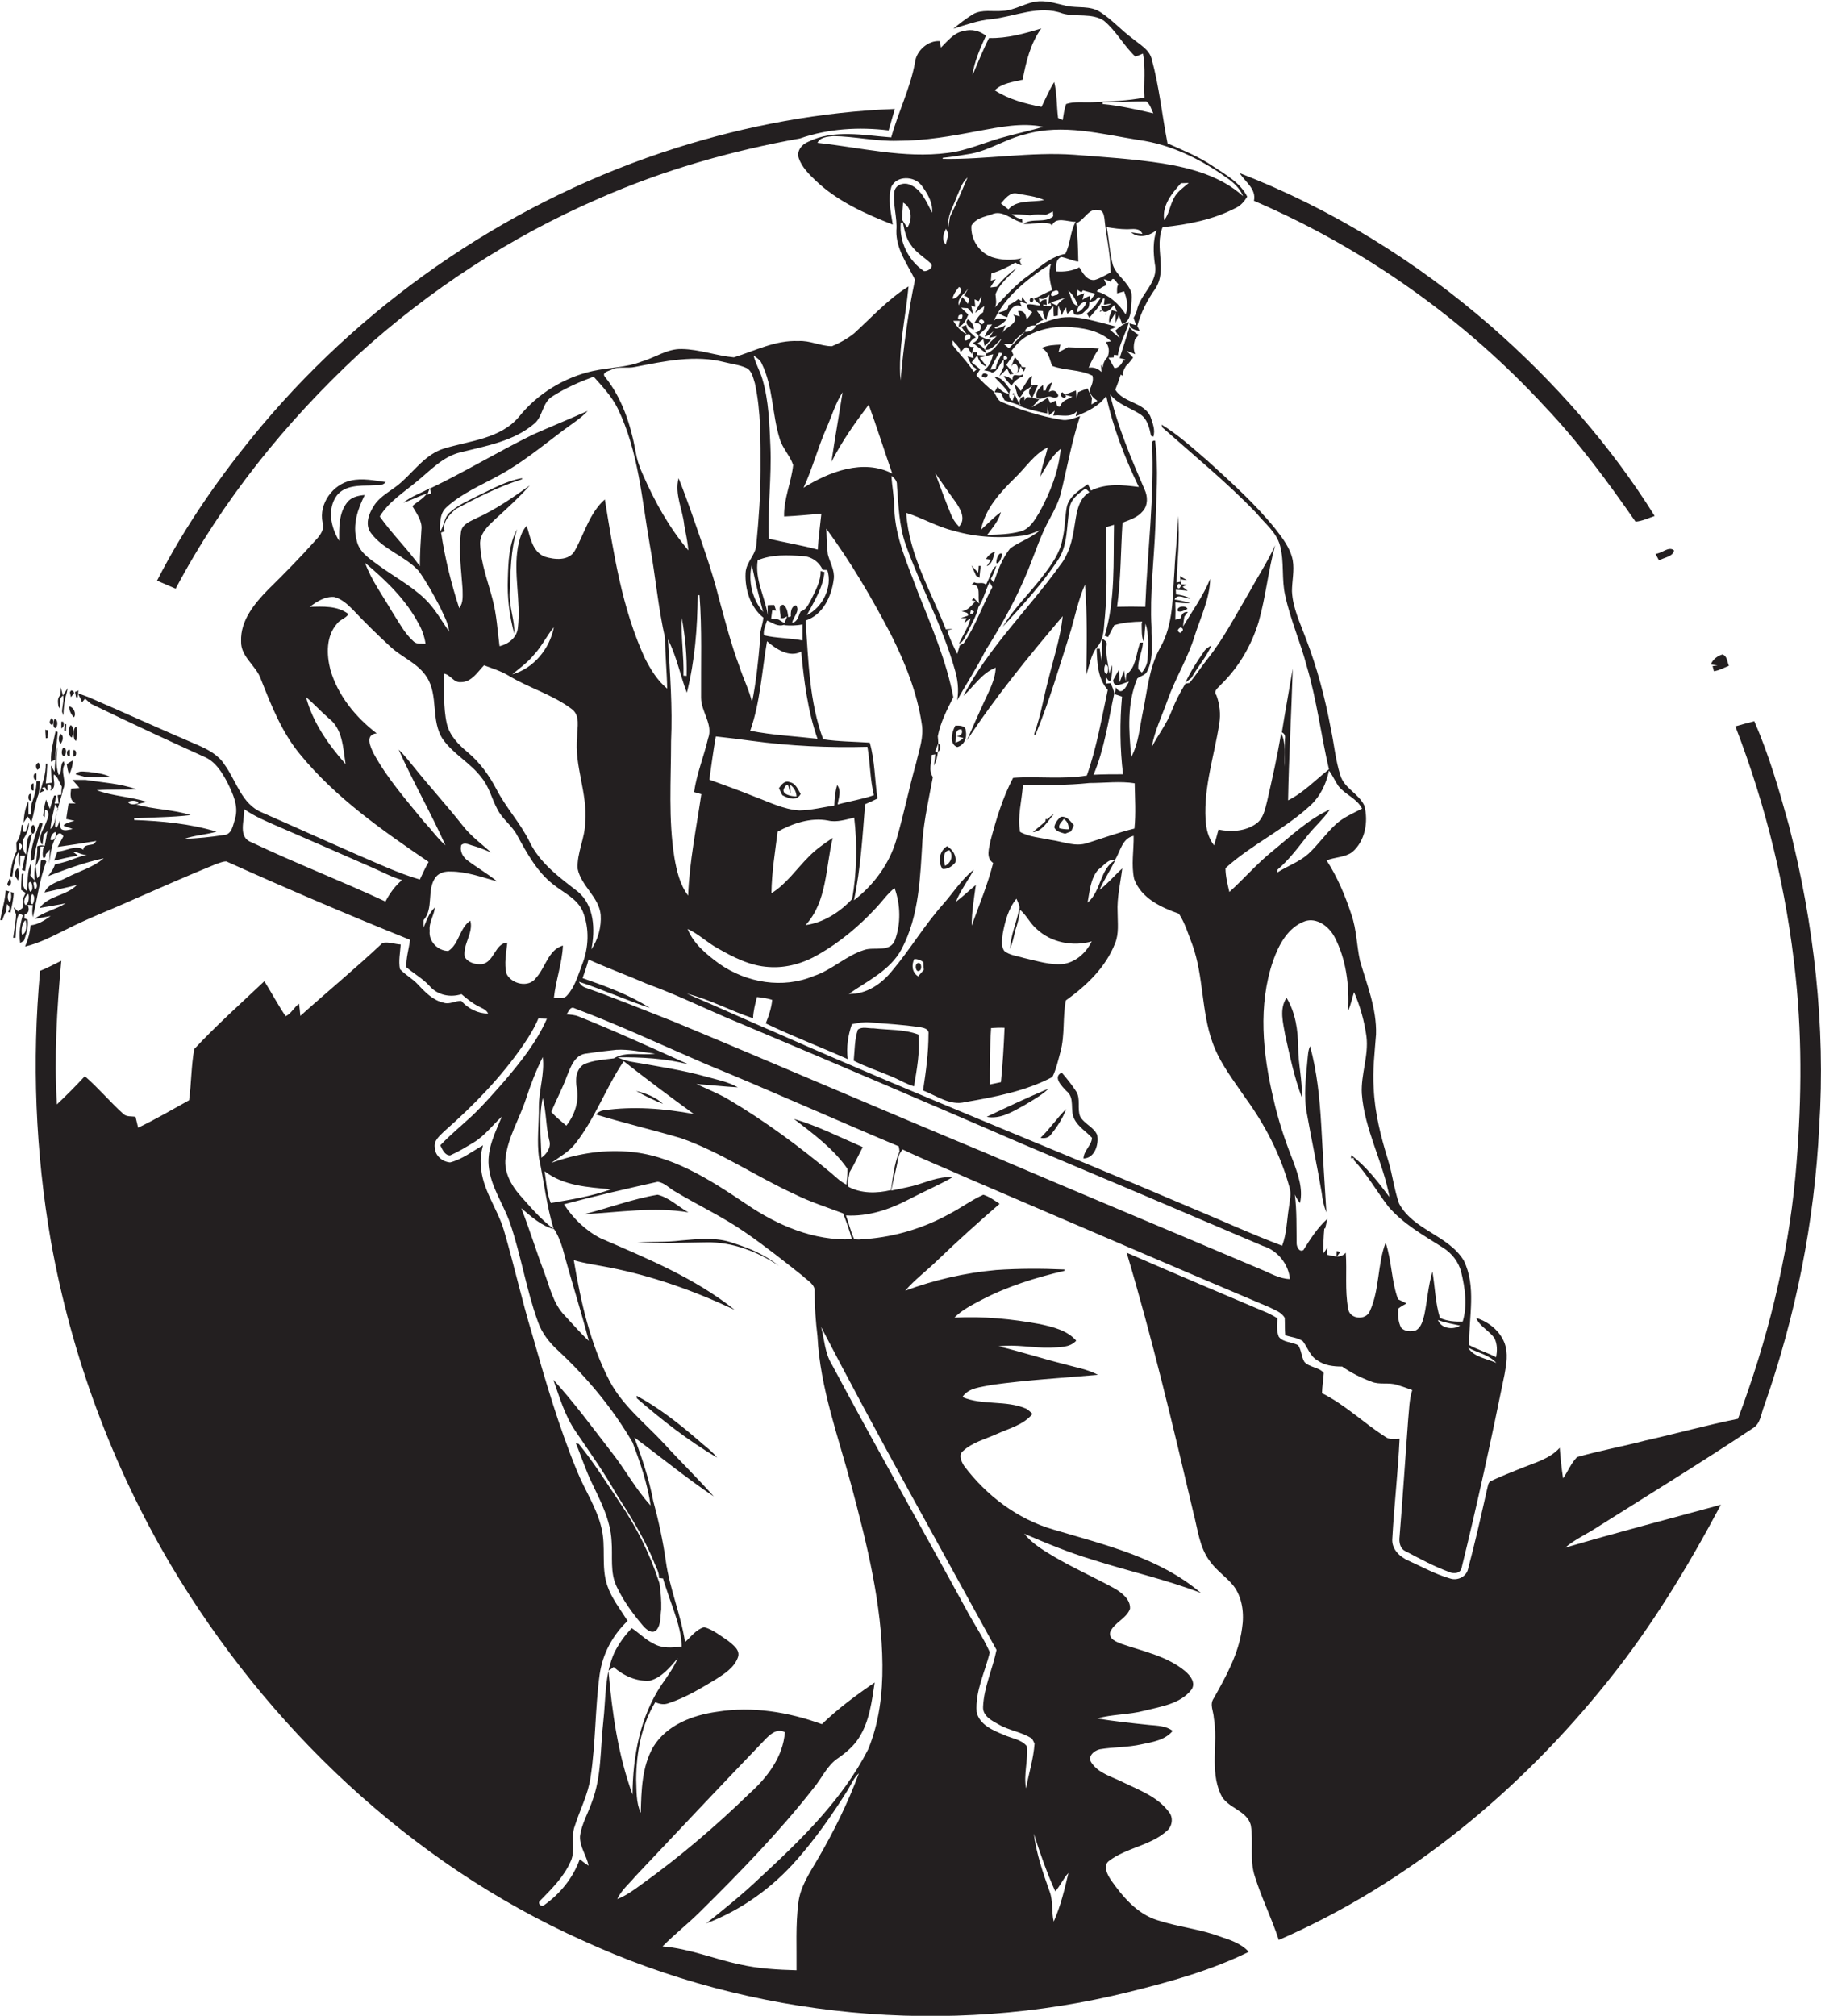 <?xml version="1.0" encoding="utf-8"?>
<!-- Generator: Adobe Illustrator 19.2.0, SVG Export Plug-In . SVG Version: 6.00 Build 0)  -->
<svg version="1.1" id="Layer_1" xmlns="http://www.w3.org/2000/svg" xmlns:xlink="http://www.w3.org/1999/xlink" x="0px" y="0px"
	 viewBox="0 0 703.9 779" enable-background="new 0 0 703.9 779" xml:space="preserve">
<g>
	<path fill="#231F20" d="M388.3,154.7c2,0.6,4,1.3,6,2c-0.5-1.1-1.6-3.2-2.1-4.3c-0.2,0.6-0.6,1.9-0.8,2.5c-1.7-1-1.5-2.6-0.9-4.3
		c-1.5-1.9-3.2-5-6-4.8c1.9,2,4,3.9,5.5,6.3c-1.9-0.1-3.2-1.3-4.4-2.6c-0.3,0.5-0.9,1.6-1.2,2.1c0.7,0,1.9,0.1,2.5,0.2
		C387.3,152.8,387.8,153.7,388.3,154.7z"/>
	<polygon fill="#231F20" points="373.5,129.4 373.5,129.4 373.5,129.4 	"/>
	<polygon fill="#231F20" points="384.3,151.7 384.3,151.7 384.3,151.7 	"/>
	<path fill="#231F20" d="M447.2,742c-7.8-2.5-13.3-9.1-17.8-15.5c-1.3-2-3.2-5.4-0.8-7.3c6.8-5.2,16.1-5.9,22.5-11.7
		c2.1-1.8,2.5-5.2,0.7-7.3c-4.3-5.8-11.4-8.4-17.6-11.4c-4.3-2.2-9.5-3.4-12.3-7.6c-1.7-2.4,1-4.7,3.2-5.2
		c5.3-0.9,10.8-0.7,16.1-1.9c4.3-0.9,9.1-1.6,12.1-5.2c-2.6-2-6-2-9.1-2.3c-6.7-0.7-13.4-1.4-20.1-2.5c5.9-1.7,12.2-1.4,18.2-3
		c6.4-1.6,13.9-2.6,18.2-8.1c1.9-2.6-0.4-5.5-2.4-7.2c-7-5.8-16.1-7.6-24.5-10.5c-2-0.8-5-1.8-4.5-4.5c1.5-3.8,6.3-5.2,7.7-9.1
		c0.2-3.6-3-6-5.7-7.7c-8-4.4-16.4-8.1-24.3-12.8c-4-2.4-8-4.9-10.9-8.5c8.6,3.7,17.3,7.3,26.3,10c14,4.5,28.3,7.6,42,12.9
		c-16.1-13.7-37.2-18.6-57-24.5c-13.9-4-26-13.2-34.6-24.7c-1-1.6-2.2-4.2-0.4-5.6c3.6-3.4,8.6-4.6,13-6.6
		c4.8-2.2,10.4-3.5,13.9-7.8c-0.8-0.7-1.5-1.5-2.4-2c-7.8-3.4-16.9-1.2-24.7-4.5c2.4-3.7,7.3-3.8,11.2-4.7
		c13.7-1.9,27.5-2.7,41.2-3.9c-4.1-2.2-8.8-2.9-13.3-4.2c-8.4-2.1-16.6-4.8-25.1-6.8c6.7-0.9,13.3,0.7,20,0.5
		c3.4-0.2,7.5,0.1,10-2.7c-3.5-4-9-5.3-14-6.4c-10.9-2-22-3.1-33.1-2.5c3-3,6.8-4.9,10.4-6.8c10.1-5.3,21.1-8.7,32.2-11.3
		c0-0.1,0-0.4,0-0.5c-8.8-0.4-17.7-0.4-26.5,0.2c-12,1.1-23.8,3.8-35.1,8c3.7-4.3,8.3-7.7,12.4-11.7c7.8-7.5,15.9-14.8,24.1-21.9
		c-2-1.3-4-2.8-6.3-3.5c-4.5,2-8.5,5-12.9,7.3c-9.9,5.5-20.9,8.9-32.3,9.8c-1.6,0-3.3,0.5-4.8-0.1c-1.3-2.9-2-6-3.1-9
		c8.6,0.5,16.9-2.3,24.5-6.3c5.5-2.9,11.2-5.3,16.6-8.4c-5.3-0.5-10.2,2-15.2,3.3c-2.8,0.7-5.6,1.2-8.4,1.8
		c0.8-4.1,1.9-8.2,2.7-12.3c0.1-1.4,0.8-2.5,1.7-3.6c8.4,4,17.1,7.5,25.6,11.3c38.7,16.6,77.4,33.3,116.2,49.7
		c2.1,1.1,4.7,1.9,5.9,4.1c0.1,2.2,0,4.4,0.2,6.7c2.3,0.8,4.8,0.9,6.8,2.3c1.9,2.5,2.8,5.8,5.6,7.4c2.8,2,6.2,2.4,9.6,2.4
		c3.4,2.4,7.2,4.3,11.2,5.8c3.2,1.4,6.8,0.2,10.1,1.3c2,0.6,3.9,1.3,5.8,2c-1.2,3.7-1.2,7.7-1.6,11.6c-1.1,15-2.1,30-3.3,45
		c-0.3,2.2,0.2,4.8,2.4,5.7c5.5,2.9,11,5.9,16.8,8c1.7,0.8,4.4,0.6,4.8-1.7c6.1-24.8,11.5-49.7,16.6-74.8c0.7-3.9,1.4-8,0-11.9
		c-1.8-4.8-6.2-8.3-11-9.8c1.4,3.4,5.1,4.9,7.1,7.9c1.1,2.3,1.1,4.8,0.6,7.3c-3.4-1.8-7.1-2.9-10.4-4.7c-0.2-10.8,2.9-22.5-2.1-32.7
		c-6-9.8-19.5-11.7-25-22c-1.9-5.4-2.5-11.1-4.2-16.6c-2.8-9.1-5.2-18.3-5.6-27.9c-0.5-7,0.4-14,0.9-20.9c0.3-9.8-3.5-19.1-6.2-28.4
		c-1.3-5.9-1.3-12-3.3-17.8c-2.4-7.3-5.4-14.5-9.6-21c3.2-1.3,7-1.1,9.9-3.2c5-4.3,6.3-11.7,4.7-17.9c-2.1-4.7-7.8-6.7-9.3-11.8
		c-1.9-5.9-2.4-12.1-3.7-18.1c-2.2-11.8-5.3-23.5-9.6-34.7c-2.2-6-5.1-11.8-5.4-18.3c0-4,1-8,0.3-12c-0.9-4.6-3.9-8.5-6.7-12.1
		c-7.8-9.7-17.1-18-26.3-26.4c-5.7-4.9-11.3-10-17.7-13.9l0.3,1.1c12.2,10.8,24.9,21.2,36.2,32.9c3.3,4.1,7.9,7.5,9.3,12.8
		c1.7,6.3,0.5,13,2,19.3c2,9.3,5.9,18,8.3,27.2c3.9,13.1,5.5,26.6,8.6,39.9c-5.2,4.1-9.8,9-15.8,12c0.3-17,1.3-34,1.8-50.9
		c-1.4,8.2-2.9,16.4-4.2,24.6c1,0.5,1.4,1.3,1.2,2.4c-0.2,3.6-0.1,7.3-0.1,10.9c-0.4-4.3,0.7-9-1.4-13c-1.4,8.8-3.4,17.5-5.4,26.3
		c-0.8,3.1-1.4,6.7-4.2,8.7c-4.2,3-9.7,3.3-14.6,2.3c-0.5,2-1.1,4-1.7,6.1c-2.3-2.9-3.1-6.5-3.3-10.1c-0.7-12.6,3.4-24.7,5.3-36.9
		c0.6-3.7,0.2-7.5-1.1-11c-1.4-1.8,0.9-3,1.8-4.2c6.8-6.6,11.7-15,14.5-24.1c2.8-9.8,3.7-19.9,6.4-29.7c-2.9,6.4-6.8,12.3-10.2,18.5
		c-5.1,8.6-9.7,17.6-15.9,25.4c-2.4,3-4.5,6.3-7,9.3c-0.4,0.1-1.2,0.2-1.6,0.3c-2,3.3-3.8,6.7-5.2,10.3c-1.9,5.1-5.3,9.4-7.8,14.2
		c1.1-6.3,4-12.1,6.1-18.1c3-8.5,7.9-16.3,10.5-24.9c2.3-7.2,5.8-14.3,6-22c-2.7,6.6-6.9,12.4-10.5,18.4c0.1-1.3,0.3-2.5,0.5-3.8
		c0.4-0.5,1-1.4,1.4-1.8c-1.7-0.2-2.5,0.9-2.8,2.4c-0.5,0.1-1.5,0.4-2.1,0.6c0.1-2.2,0.1-4.5,0-6.7c1.9,0.2,3.9,0.4,5.8,0.3
		c-2-0.7-4-1.1-6.1-1.4c1.2-2.6,4.1-0.2,6.2-0.4c-1.7-0.9-3.7-1.4-5.6-1.6l-0.1-1.8c1.5,0.1,3.1,0.2,4.6,0.4c-0.5-0.4-1.5-1.2-2-1.5
		c0.4-0.2,1.2-0.6,1.6-0.8c-0.5-0.1-1.6-0.2-2.1-0.2l0-1.9c0.6,0.1,1.7,0.3,2.2,0.3c-0.9-0.5-1.8-1-2.7-1.6c0.1,0.6,0.2,1.7,0.3,2.2
		l-1.6,0.3c0.3-8.6,1.4-17.1,0.5-25.7c0,7-1,13.9-1.3,20.9c-0.8,10.2-0.3,21-5.6,30.1c-4.3,7.7-4.9,16.6-6.7,25.1
		c-1.2,5.7-1.6,11.8-4.4,17c-1-10.1-1.7-20.7,2.3-30.3c1.3-1,3.3-1.3,3.9-2.9c2.6-5.3,1.5-11.2,1.6-16.9c-0.7-13,1-26,1.5-38.9
		c0.3-11,1.3-22.3-0.1-33.2l-0.6,0l-0.6,0.4c1,21.3-1.8,42.5-2.6,63.8c-3.6-0.1-7.3-0.1-10.9,0c1.5-10.8,1.4-21.7,2.1-32.5
		c2.8-1.1,5.8-2,7.8-4.4c2.1-2.3,2-5.8,0.7-8.5c-5.2-12-10.3-24-13.3-36.7c2.9,3.8,7.6,5.1,11.5,7.6c2.9,1.8,3.7,5.3,4.3,8.4
		c0.2,0.1,0.7,0.3,0.9,0.4c0.9-2.6-0.3-5.4-1.1-7.8c-2.6-5.7-10.4-5.2-13.6-10.4c0.8-1.9,1.5-3.9,2.1-5.8c0.3,0.1,0.8,0.4,1,0.6
		c-0.5-1.5,0.4-2.8,1.1-4.1l0.2-0.1c0.9-0.9,1.7-1.9,2.5-3c-0.8-0.9-1.7-1.8-2.5-2.6c1.1,0.4,2.2,0.8,3.3,1.3
		c-0.8-1.9-0.6-3.8-0.1-5.7c0.4-0.5,1.1-1.4,1.5-1.8c-1.4-0.7-2.6-1.7-3.6-2.9c-1.3,4-2.5,7.9-3.8,11.9c0.4,0.1,1.3,0.3,1.7,0.4
		l0.4,0.1l-0.2,0.5l-0.5-0.2c-0.5,1.3-1.3,2.3-2.5,2.9l-0.9,0.2c-0.8-1.4-1.5-2.7-2.3-4.1c0.5,0,1.5,0,2-0.1l0.1-1l1.5,0.2
		c0.6-4.5,3.1-8.5,4.3-12.8c-2.1,0.6-3.8,1.9-5.3,3.3c0.6,1,1.2,1.9,1.8,2.9c-1.3-1.1-2.6-2.2-3.9-3.3c0.6-0.2,1.8-0.7,2.4-1
		l-0.8-0.4c-1.4-0.4-2.9-0.7-4.2-1.1c-4.8-1.2-9.6-2.6-14.6-2.3c-4.1,0.2-7.9,2-11.8,3.3c0.9-1,2-1.8,3.3-2.3
		c-0.8-1.2-1.7-2.3-2.5-3.5c0.8,0,1.5,0,2.3,0.1c0.1,1.3,0.5,2.5,1.3,3.6c0.4-2.1,1.1-4.1,2.8-5.4c0,0.9,0,2.8,0.1,3.8l1.6-0.2
		c0-1.3,0.1-2.6,0.2-4c0.4,1,1,2.9,1.4,3.9c0.3-1.2,0.9-2.3,1.7-3.1c-0.1,0.9,0.1,1.7,0.4,2.5c0.4-0.3,1.1-1,1.5-1.4l0.6-0.1
		c0.1,0.4,0.4,1.2,0.5,1.6c1,0.6,2.6,0.4,3.5-0.5c0.5-0.5,1.5-1.4,2-1.9c0.3-0.7,0.4-1.5,0.4-2.2c0.7-0.2,1.8-0.5,2.3-0.7l1.1-1.2
		l1,0.2c-0.8,1.1-1.5,2.1-2.3,3.2c-1,1-2.1,2-3.1,2.9c0.3,0.5,0.7,1.1,1,1.6c1.9-2.4,4.3-4.5,5.3-7.5l0.6,0.1l-0.3,2.4
		c0.7-0.1,2.2-0.4,2.9-0.5c-1.2,0.9-2.5,1.2-4,0.8c0.5,4.7,3.8,1.5,5-0.2c0.4,0.8,0.8,1.7,1.2,2.6c-0.5-0.2-1.5-0.5-2-0.6l-0.6,1.5
		c-0.5,1.1-0.6,2.3-0.4,3.4c0.6-1,1.8-3,2.4-4c0,1,0,3,0,4c0.5-1,0.9-2,1.3-3c0.4,1.2,0.9,2.3,1.3,3.5c2.7-0.9,3.2-3.7,3.4-6.2
		c0.1-1.9,0.4-3.8,0.2-5.7c-1.2-4.4-5.7-6.7-7.2-10.9c-1.3-4.8-1.5-9.8-2.4-14.7c2.6,0.4,5.2,0.8,7.9,0.8c2.1,0,4.8-0.7,5.9,1.8
		c-1.1-0.1-3.3-0.4-4.4-0.6c3,2.5,7.1,1.4,9.9-0.9c-1.5,4.2-1.3,8.7-0.7,13.1c1.6,7.2-5.8,11.6-7,18.2c-0.3,0.9-0.7,1.8-1.2,2.6
		c0.1,0.3,0.3,1,0.4,1.3l0.6,1.6c-0.7-0.2-2-0.5-2.6-0.7c0,2.1,2.2,2.6,3.9,2.9c-0.2-0.5-0.7-1.5-0.9-1.9c1.4-5.2,3.8-9.9,6.9-14.3
		c4.9-7.2-0.4-16.2,2.9-23.9c9.8-1,19.6-2.9,28.4-7.5c1.9-0.9,3.2-2.5,4.3-4.3c-2.7-5.5-8.4-8.5-13.3-11.8
		c-5.4-3.7-11.5-6.1-17.5-8.8c-2.1-10.8-3.2-21.9-6.1-32.5c-0.9-3.8-4.7-5.7-7.4-8c-4.4-3.2-8-7.4-12.6-10.3
		c-3.9-2.5-8.6-1.4-12.9-2.3c-3.5-0.8-7-2-10.7-1.8c-4.9,0.3-9.1,3.5-14,3.7c-3.8,0.4-8-0.7-11.5,1.3c-2.7,1.7-5.2,3.6-7.6,5.6
		c4.9-1.5,9.7-3.3,14.8-3.7c9-1,18.3-5.6,27.4-2.2c5.2,1.5,11.3-0.3,16,2.8c4.8,4,7.7,9.7,12.2,13.9c1-0.4,1.9-0.8,2.9-1.2
		c1.1,5.6,0.3,11.4,0.6,17c-6.5,1.3-13.2,1.5-19.8,1.8c-3.5,0.2-7.2-0.4-10.5,0.7c-0.7,2-1,4.1-1.3,6.2c-0.4-0.2-1.3-0.6-1.8-0.8
		c-0.6-4.6-0.4-9.4-1.5-13.9c-1.9,3-3.3,6.4-4.9,9.6c-6.3-1.2-12.7-2.9-18.1-6.4c2.9-2.8,7.1-3.2,10.8-4.1c1.3-6.9,3-14,7.2-19.8
		c-6.5,2-13.3,3.9-20.2,3.7c-2.4,4.7-4.3,9.6-6.4,14.4c0.7-5.4,3-10.4,5.2-15.3c-2.4-1.9-5.6-2.7-8.6-1.8c-3.8,0.6-6.2,3.9-8.8,6.4
		c-0.1-0.6-0.3-1.9-0.4-2.5c-4.4-0.4-9.1,3.6-9.6,8.2c-1.8,10-6.5,19.2-9.2,29c-10.6-0.8-22.2-3.2-32.1,1.7c-2.5,1-4.6,3.6-3.6,6.4
		c1.2,3.4,3.8,6,6.3,8.4c8.4,8.1,19.3,13,30,17.2c-0.7-4.8-2-9.9-0.5-14.7c2.1-4.3,8.7-4.1,11.5-0.6c2.3,3,4.6,6.8,4.2,10.7
		c-2.1-3.9-3.9-8.8-8.3-10.7c-2.4-1.2-5.8-0.3-6.3,2.6c-0.6,5,1.2,10,0.8,15c-0.2,7.1,4.2,12.9,7.2,19c-2.7,12.8-4.4,25.8-5.6,38.9
		c-1-12.2,2-24.2,3.1-36.3c-7.9,4.9-14.2,11.9-21,18.1c-2.6,2.1-5.5,3.7-8.6,5c-4.4,0-8.5-2.3-13-2c-8.8-0.4-16.8,3.8-24.9,6.3
		c-6.8-0.6-13.3-3.1-20.1-3.2c-5.6-0.2-10.3,3.3-15.5,4.8c-6.1,2.4-12.7,2.3-19,3.7c-11.1,2.5-21.4,8.8-28.5,17.7
		c-7.2,8.5-18.9,9.2-28.8,12.2c-7.1,2.1-11.4,8.4-16.7,13.1c-3.5,3.2-8.2,5.1-10.7,9.3c-1.9,3-3.4,7.1-1,10.3
		c4.8,6.5,13.2,8.8,18.5,14.7c3.1,4.4,5.7,9.1,8.2,13.9c1.4,3.1,3.2,6.1,3.5,9.5c-3-4.4-5.6-9.1-9.5-12.8c-5.4-5.1-12-8.6-18-13
		c-3.4-2.5-7.3-5-8.2-9.4c-1.7-6.1,0.4-12.2,3.1-17.6c-2.5,0.2-5.3,0.8-6.9,3c-3.2,4.2-3,9.7-3,14.7c-3.2-5.2-4.7-12.3-0.9-17.5
		c3.1-4,8.8-3.8,13.4-3.9c1.8-0.2,4.2,0.4,5.5-1.3c-4.4-0.6-9-1.6-13.4-0.6c-7.1,1.5-12.5,9-11,16.2c0.9,2.8-1.1,5.2-2.9,7.1
		c-5.8,6.5-11.9,12.7-18.1,18.8c-5.3,5.4-10.8,12-10.5,20c-0.2,6.1,5.9,9.4,7.7,14.8c4,10.1,8,20.3,15,28.8
		c13.8,16.9,31.9,29.5,49.8,41.7c-1.3,2.2-2.3,4.5-3.4,6.8c-4.2-1.2-8.3-2.8-12.4-4.5c-16.3-6.9-32.4-14.3-48.6-21.4
		c-7.9-3.2-9.9-12.2-14.5-18.5c-2.4-3.8-6.5-5.9-10.4-7.6c-14.1-6-28.1-12.4-42.2-18.5c-1.4-0.5-2.7-1-4.1-1.5
		c0.2,0.5,0.6,1.4,0.9,1.8c0.2,0.4,0.6,1.3,0.7,1.7c0.3-0.3,0.9-1.1,1.2-1.4c0.8,0.7,1.5,1.4,2.3,2c14.4,7,29,13.8,43.6,20.4
		c4.4,1.8,7,6,9.1,10c2.1,4.3,4.4,9,3,13.9c-0.8,2.4-1.2,6.3-4.4,6.4c-5,0.8-10.2,1.3-15.3,1.5c4-1.4,8.4-1.6,12.5-2.8
		c-10.3-3.1-21.1-4.1-31.8-4.5c0-0.1,0-0.4-0.1-0.6c7.3-0.5,14.6-0.4,21.9-1.3c-6.8-2.2-14.1-2.1-21-4.1c1.4-0.4,2.7-0.7,4.1-1
		c-6.3-2-13.2-2.2-19.4-4.5c5.1-0.4,10.2-0.1,15.3-0.4c-6.3-2.2-13.1-2.6-19.7-3.6c-1.7,0-3.3,0-5,0c0.9,1,1.8,2,2.7,3.1
		c-0.8,0.1-2.4,0.2-3.2,0.3c-0.3,2.2-0.6,4.6,1.8,5.7c-0.7,0-2.1,0-2.8,0c-0.3,2-0.6,4-0.9,6c0.8,0.2,2.4,0.5,3.2,0.7
		c-1.4,0.4-2.9,0.7-4.1,1.6l0,0.4c1.1,0.4,2.3,0.7,3.4,1.2c-1.4,0.2-3.1,0.9-4.4,0c-0.6-1-0.6-2.1-0.8-3.2c-0.1,1-0.4,1.9-1.1,2.7
		l-0.5-0.5c-0.1-4.8,2.1-9.6,3.1-14.4c1.6-3.1-1.2-6.5,0.6-9.6c-0.1-0.3-0.3-0.9-0.4-1.2c-1.6,1.3-0.4,4.3-1.9,5.3
		c-1.3-3.5-0.8-7.3-0.5-11c-0.8,3.2-0.9,6.5-1.1,9.8c-0.5-0.8-0.9-1.7-1.4-2.5c0.1,2.2,0.2,4.5,0.3,6.7l-2.3,0.3
		c0.3-2.6,0.5-5.1,0.6-7.7l-0.6,0c0.1,4-1.3,7.6-2.3,11.3c0.4-0.2,1.3-0.6,1.7-0.8l-0.8-1c0.9-0.7,1.4-0.4,1.6,0.8h0.6
		c-0.1-0.4-0.2-1.2-0.2-1.6c0.8-1.9,2.2,0.7,1.1,1.6l0.5,0c2-1.6,0.5-4.1,0.9-6.1c1.6,0.8,2.1,3.1,3.1,4.7c-0.1,0.8-0.2,2.4-0.2,3.1
		l-1.4,0.2c0.1,0.8,0.3,2.4,0.4,3.2c-0.4,0-1.2,0-1.6,0.1c0.2-0.8,0.5-2.4,0.7-3.2l-0.9,0.1c-0.6,1.7-1.1,3.4-1.6,5.1
		c-0.5-1.2-1-2.4-1.5-3.6c-0.2,0.9-0.5,1.9-0.7,2.9c-0.1,1.1-0.3,2.3-0.4,3.4l0.6,0.5c0-0.7,0.1-2.1,0.1-2.8c1.8,0,1.4,2.6,0.9,3.6
		c-0.3,0.8-0.6,1.7-1,2.5c-1,2.2-2.9,5.1-0.9,7.4c0.1-1,0.4-2.9,0.5-3.9l1.4-1.4c-0.3,1.9-0.6,3.8-1,5.7c-1-0.3-2-0.3-2.9,0.2
		c0.1,2.6-0.4,5.1-0.6,7.6c1.5-2.2,1.8-4.9,1.8-7.5l1.4-0.1c-0.5,0.8-1,6.1,0.6,4l0.1-1c0.4-0.4,1.2-1.3,1.6-1.8
		c-0.1,1.8-0.2,3.7-0.3,5.5c0.6-4,0.9-8.2,3.4-11.5c0.8-0.5,1.5-0.2,2.1,0.9c-0.7,1.4-1.5,2.7-2.2,4.1c5-0.7,10-1.5,15-2.3
		c-0.3,0.3-0.8,0.9-1.1,1.2c-1.4,0.5-4,0.2-4,2.2c-2.9-2.1-6.7,0.6-10,0.7c-0.4,1.2-0.9,2.4-1.3,3.5c3.1-0.7,6.1-1.5,9.3-1.9
		c-0.7-0.6-1.5-1.1-2.2-1.6c2,0,3.6,1.5,5.6,1.2c-2.3,0.6-4.6,1.4-6.9,2.3c-1.8,0.6-3.6,1-5.5,1.5c-0.4,1.7-1.6,3.1-2.6,4.5
		c7-2.7,14.1-5.3,21.5-6.9c-4.1,3.5-9.5,5-14.2,7.4c-3,1.7-7.2,2.2-8.7,5.8c4.2-1,8.4-1.8,12.5-2.9c-3.9,4.2-10.9,4-14.4,8.9
		c3.4-0.6,6.7-1.1,10.1-1.8c-3.8,2.4-8.4,3.2-12,6c2.1-0.3,4.1-0.7,6.2-1.1c-2.4,1.7-4.8,3.3-7.8,3.6c-0.2,2.9-1,5.6-2.1,8.2
		c5.6-1.3,10.8-4.1,15.9-6.6c8.6-4.4,17.7-7.8,26.5-11.8c10.5-4.6,20.9-9.2,31.5-13.5c1.3-0.4,2.5-1,3.9-1
		c23.5,10.6,47.2,20.7,71,30.3c-0.4,3.5-1.6,7-1.4,10.6c2.9,2.5,6.4,4.4,9,7.3c3.1,3.5,7.9,4.5,12.3,3.1c2,1.7,3.9,3.3,6.2,4.5
		c1.5,0.9,3.3,1.3,4.1,3c-4,0-7.7-1.9-10.4-4.9c-2.3-0.1-4.5,1.5-6.8,0.7c-4.1-0.9-7.1-4-9.9-7c-2.1-2.3-4.9-3.7-7-6
		c-0.6-3.2,0.1-6.4,0.3-9.5c-2.3-0.1-4.7-1.1-7-0.6c-10.3,9.7-21.2,18.7-31.8,28.2c-0.1-1.6-0.3-3.1-0.5-4.7c-1.9,1.3-3.1,4-5.2,4.8
		c-2.9-4.3-5.4-9-8.2-13.5c-9.1,8.6-18.5,17-27.1,26.2c-1.2,6.5-1.1,13.2-2,19.8c-6.5,3.6-13,7.4-19.7,10.6c-0.3-1.4-0.7-2.8-1-4.2
		c-1.6-0.3-3.4,0.1-4.7-1.1c-5.2-4.7-9.6-10-14.9-14.6c-3.5,3.8-7.1,7.4-10.8,10.9c-1.1-18.5,0-37,1.7-55.5
		c-2.7,1.3-5.4,2.8-8.2,3.9c-3.2,34.8-1.8,70.1,4.2,104.6c7.9,44,23.6,86.6,46.4,125.1c37.2,62.5,92.4,115.1,159.1,145
		c65.5,30.1,141.2,37.3,211.2,19.9c15.8-3.9,31.7-8.3,46.3-15.5c-2.9-3.2-7.1-4.6-11.1-5.9C464.1,745.5,455.4,744.7,447.2,742z
		 M456.4,242.4c1.2,0.6,1.1,1.3-0.2,2.2C455,244,455,243.2,456.4,242.4z M455.5,225.6c2.2,0-0.2,3.4-0.5,0.8L455.5,225.6z
		 M21.3,310.8c0.4,0.7,0.8,1.3,1.2,2c-1.4,2.3-0.8,5.7-3,7.6C19.8,317.1,20.6,314,21.3,310.8z M19.5,324.5c0.2-1.5,0.8-2.5,1.9-3
		C22.3,322.7,20.8,325.5,19.5,324.5z M49.5,309.9c1.3-0.6,2.6-0.6,3.9,0l0,0.5C52.3,311,50,311.1,49.5,309.9z M149,348.4
		c-17.1-8-34.8-14.8-51.8-22.9c-5.4-2-2.6-8.5-2.8-12.8c4,2.8,8.5,4.7,12.9,6.6c12.1,5.2,24.1,10.5,36.2,15.8c4,1.7,7.7,3.8,11.9,5
		C152.7,342.4,150.6,345.3,149,348.4z M329.3,478.9c-14.7,0.7-28.8-5.4-40.7-13.5c-14-9.4-29.1-19.3-46.4-20.4
		c-9.9-0.7-19.8,1-29.1,4.4c3.3-2.4,6.9-4.3,9.4-7.6c7.6-9.7,11.7-21.5,18.6-31.7c8.9,7,18,13.8,27.1,20.4
		c-11.5-2.1-23.3-3.1-35-1.4c-1.1,0.2-2.1,0.7-2.8,1.6c10.8,3.3,21.8,5.9,32.7,9.1c15.5,5.4,29.2,14.9,44.1,21.7
		c6,3,12.4,5,18.7,7.4C327.2,472.2,328.4,475.5,329.3,478.9z M208.3,427.7c0.1,6.7-0.9,13.4,0.1,20c1.9,9.1,2.9,18.3,5.6,27.2
		c-5-3.7-9-8.5-13.1-13.1c-3.4-3.9-6.1-8.9-5.5-14.2c0.9-8.1,5.4-15.2,7.9-22.9c1.8-5.5,3.9-11,6.5-16.2
		C210.6,414.9,208.3,421.2,208.3,427.7z M212.3,440.6c0.9,2.7-0.9,5.3-3,6.8c-0.2-7.7-1.1-15.5,0.5-23.1
		C211.2,429.7,211,435.3,212.3,440.6z M214.2,475c1.5,2.3,2.5,4.9,3.3,7.5c3.2,12,7,23.7,10.1,35.7c-3.3-3.1-6.2-6.5-9.3-9.8
		c-4.5-4.6-5.8-11.1-8-16.9c-3.1-8.2-5.6-16.5-8.8-24.6C205.3,470.1,209.3,473.8,214.2,475z M212.9,464.9c-1.6-3.9-1.7-8.2-2.4-12.3
		c7.3,5.7,16.8,6.2,25.7,7C228.7,462.3,220.7,463.6,212.9,464.9z M223,420.6c0.9,5.1-0.9,10.4-4.1,14.4c-2-1.7-4.1-3.4-5.8-5.3
		c1.9-4.7,4.4-9.2,6.1-14c1.4-3.4,2.9-7.8,7-8.5c4-0.6,8-1.1,12-1.5c5-0.3,10,0.9,15,1.5c-5.3,0.8-11.1-1.1-15.9,1.8
		c-3.9,0.5-8,0.7-11.6,2.3C222.6,413.2,222.3,417.3,223,420.6z M344.4,459.9c-5.4,1.3-11.5,1.4-16.5-1.3c-0.7-1.8,0.4-3.8,0.5-5.6
		c1.9-3.1,3.4-6.5,5.1-9.7c-8.8-3.8-17.4-8.2-26.6-10.9c7.5,5.8,15.3,11.5,20.7,19.3c0.1,2-0.2,4-0.4,6.1c-2.2-1.1-4-2.8-5.8-4.4
		c-12.5-10.4-25.6-20.1-39.6-28.4c-4-2.4-8.4-4.1-12.6-6.1c5.3,0.4,10.6,1,16,1.3c-3.8-2.2-8.3-3-12.5-4.2c-9-2.5-18.3-3.9-27.5-5.5
		c-2.3-0.3-4.5-1-6.5-1.9c9.2-0.1,18.5,0.4,27.4,2.7c-14-6.3-28-12.7-42.2-18.4c-1.6-0.7-3.3-0.8-4.9-0.9c0.8-1,1.4-3.3,3.2-2.3
		c17.1,6.4,33.7,14.2,50.4,21.4c25.1,10.3,49.8,21.4,74.8,31.9c0.1,0.5,0.3,1.5,0.3,2C345.6,449.7,345.2,455,344.4,459.9z
		 M487.3,490.5c-35.6-15.1-71.3-30-106.9-45.2c-40-16.6-79.7-33.8-119.7-50.4c-11.5-4.5-23-9.2-34.6-13.3c-1-0.4-1.8-1.1-2.3-2.2
		c9.2,3,18.1,7.1,27.4,10.1c-8-5.1-17.1-8.4-26-11.5c0.8-2.4,1.7-4.7,2.3-7.2c7.5,3.4,15.2,6.2,22.8,9.5c11.9,4.3,23.2,10,34.9,14.8
		c36.9,15.5,73.6,31.2,110.3,47.1c30.9,13,61.8,26.1,92.7,39.3c5.6,1.7,9.9,7,10.4,12.8C494.5,494.2,491,492,487.3,490.5z
		 M265.5,267.7c3.1-12.3,4.1-25,4.2-37.7c0.2,0,0.6,0,0.7,0c1,13.2,0.5,26.4,0.6,39.6c0,5.5,4.8,10.4,2.7,15.8
		c-1.6,6.9-4.4,13.6-5.4,20.7c0.7,0.2,2.1,0.6,2.8,0.8c-1.9,13-4.6,26-5.1,39.2c-3.2-4.2-4.4-9.5-5.3-14.6c-2.4-14.9-1.3-30-1.3-45
		c0.6-13.2-0.4-26.3-1.2-39.4C261.6,253.7,262.9,260.9,265.5,267.7z M263.5,238.7c1.4,7.4,2.1,14.9,1.9,22.5l-1.2-0.1
		C264.4,253.6,263.2,246.2,263.5,238.7z M292.9,216.5c5.5-2.3,11.6-2,17.3-1.6c3.4,0.1,6.4,2.2,7.8,5.3c0.5,0,1.4,0.1,1.8,0.1
		c2.1,6.5-1.8,14.4-7.9,17.4c2.8-5.3,6.2-10.5,6.8-16.6c-0.4-0.1-1.1-0.3-1.5-0.4c0.1,4.1-2.1,7.7-3.8,11.3c-1,1.7-1.8,3.7-3.9,4.3
		c-0.9,1.6-1,3.9-3.3,4.4c0.4-2.3,3.2-4.6,1.5-6.8c-1.9,0.4-2.1,2.6-2,4.3l-1,0.3c-0.2-1.7-0.4-3.7-1.9-4.8
		c-2.6,0.1-0.7,3.6-1.1,5.2l1.1,0c0.4-0.2,1.1-0.5,1.5-0.7c-0.3,0.6-0.7,1.7-1.1,2.6l-2.3-1.4c-0.7-0.1-2.1-0.3-2.8-0.4
		c0.1-1,0.3-2.1,0.4-3.1l1.5,0.1l-0.7-2.2c-0.7,0-2,0-2.6,0.1c0,1,0.1,2.9,0.1,3.8C295.7,230.7,291.7,223.9,292.9,216.5z M295,236.5
		c-4.2-4.9-5.9-11.9-4.4-18.2C291.9,224.4,293.3,230.4,295,236.5z M312.6,331.1c-4.8,4.8-8.6,10.5-14.4,14.1
		c0.1-8,1.4-15.9,2.4-23.8c5.8-3.2,12.8-5.6,19.5-4.3c3.4,0.8,6.8-0.4,10.1-1.1c1.2,10.4,1,21-0.8,31.4c-4.6,5-11.1,9.2-18,10.1
		c8.4-9.2,7.7-22.3,10.5-33.7C318.6,326,315.3,328.3,312.6,331.1z M334.4,310.8c1.6-0.7,3.2-1.4,4.8-2.2c-1.1-7.2-1-14.6-3-21.6
		c-6-0.4-12-0.4-18-1.3c-5.4-14.6-5.7-30.5-6.8-45.9c6.8-2.2,10.1-9.5,10.9-16.1c0.4-3.4-1.5-6.3-2.3-9.5c-0.4-3.3-0.5-6.6-0.6-9.9
		c9.5,12.9,17.7,26.9,25.1,41.1c5.4,10.8,10,22.2,11.8,34.3c0.9,5.1-1,10-2.1,14.9c-2.8,9.9-4.8,20-7.7,29.9
		c-2.7,9.3-8.7,17.5-16.4,23.4C332.7,335.7,333.4,323.2,334.4,310.8z M296.5,239.8c2.2,0.9,4.2,2.6,6.7,1.6c0,0.1-0.1,0.2-0.1,0.2
		c2.3,0.2,4.7,0.2,7.1-0.3c0,2.1,0,4.1,0,6.2c-4.9-1-10-0.8-14.9-2C295,243.6,295.9,241.7,296.5,239.8z M296.5,247.8
		c3.4,3,8.7,6.5,13.2,4c1.1,11.4,2.5,22.8,6.3,33.7c-8.7-1-17.4-1.4-26-3.1C293.9,271.3,294.5,259.4,296.5,247.8z M290.6,286.3
		c14.8,2,29.8,2.7,44.7,2.3c1.1,6.2,1,12.6,2.5,18.7c-4.5,1.6-9.3,2.3-14,3.6c0.3-2.4,1.6-5.3-0.2-7.5c-0.8,2.6-1,5.2-1.1,7.9
		c-4.5,0.7-8.9,1.8-13.5,1.9c-6.2-0.4-11.8-3.3-17.5-5.4c-5.7-2.3-11.5-4.4-17.3-6.5c0.8-5.6,1.5-11.1,2.5-16.7
		C281.5,285.1,286,285.7,290.6,286.3z M277.3,366.4c6.1,3.5,12.7,6.9,19.9,7.3c6.8,0.5,13.5-1.5,19.3-4.9c8.2-4.7,15.6-10.9,22-17.8
		c2.5-2.6,4.5-5.6,7.3-7.8c2.3,6.4,2.5,13.8,0.1,20.2c-1.9,4.8-8,2.4-11.8,3.7c-7.1,2.2-12.5,7.8-19.6,10.1
		c-11.9,5-25.9,2.6-36.4-4.7c-4.9-3.6-10-7.7-12.3-13.5C270,360.9,273.3,364.2,277.3,366.4z M555.8,510.1c2.8,1.1,5.7,1.5,8.6,2.2
		C561.7,514,557.1,513.5,555.8,510.1z M578.4,526.7c-3.7-1.7-8.7-2.2-10.9-5.9C571.1,522.8,575.6,523.5,578.4,526.7z M515.8,362
		c4.6,8.7,5.8,18.8,5.3,28.6c1.1-2.3,1.5-4.8,2.3-7.2c2.4,5.5,4,11.3,4.8,17.2c0.9,7.4-2.2,14.6-1.8,22c1,13.9,8.2,26.3,10.7,40
		c-4.4-5.8-8.9-11.8-14.8-16.2l-0.1,1.2l1.1-0.1l0,0.8c5.1,5.4,8.8,12,13.3,17.9c5.8,6.8,13.7,11.2,21.1,15.9
		c3.4,2.1,6.1,5.5,7.1,9.4c1.5,6.2,2.5,13,0.6,19.2c-3,0.1-6-0.1-8.8-1.4c-1.8-5.8-1.9-12-2.9-17.9c-1.6,5.4-2,11.1-3.1,16.6
		c-0.6,2.2-1.1,4.9-3.3,6.1c-1.9,0.6-4.3,0.5-5.7-1c-1.2-2.3-1.3-4.9-1.1-7.4c1-0.8,2.1-1.4,3.2-2c-1.1-0.5-2.2-1.1-3.3-1.6
		c-2.6-7.1-2.4-14.8-4.8-21.9c-3.2,8.5-2.3,18.2-6.1,26.5c-1.6,3.8-8,3.1-8.4-1.1c-1.3-7.1-0.4-14.3-0.9-21.5c-0.9,1-2,1.5-3.4,1.5
		c0.3-0.5,1-1.4,1.3-1.8c-0.4-0.1-1.1-0.3-1.4-0.3c0,0.5-0.1,1.6-0.1,2.1c-1.2-0.2-2.4-0.4-3.6-0.7c0-0.7,0-2.1,0.1-2.8
		c-0.5,0.8-1.1,1.6-1.6,2.3c0-3.2,0.1-6.5,0.4-9.7l0.3,0.1c0.2-1,0.7-2.8,0.9-3.8c-3.8,3.4-6.6,7.8-9.3,12.1
		c-1.6,0.9-2.6-1.3-2.6-2.6c-0.1-6.3,0.1-12.6-0.7-18.9c0.5,1.2,1.2,2.3,2,3.3c1.3-5.7-0.9-11.4-2.8-16.6
		c-3.1-7.8-5.7-15.7-7.5-23.8c-4.1-17.3-6-36-0.1-53.2c2.2-6.2,5.7-12.9,12.3-15.3C508.9,354.5,513.6,357.9,515.8,362z M506.7,311.1
		c3.7-3.5,6-8.3,7-13.3c1.4,1.8,2.3,4,3.6,5.9c2.6,3.4,7.2,4.8,9.2,8.8c-3.5,1.8-7.3,3.4-10.2,6.1c-3.8,3.5-6.8,7.9-10.6,11.4
		c-3.5,3.1-8.1,4.7-12,7.2c0-0.3,0.1-0.8,0.1-1.1c4.3-3.7,7.8-8.3,11.3-12.8c2.8-3.6,6.4-6.7,9-10.5c-8.4,3.8-15.2,10.4-22.2,16.1
		c-6,4.8-11,10.7-16.7,15.8c-0.7-3-1.5-6.1-1.5-9.2C483.7,326.4,496.6,320.5,506.7,311.1z M455.7,353.1c2.4,3.7,3.6,7.9,5.2,12
		c4.4,12.2,3.4,25.6,7.8,37.8c2.8,7.9,8.1,14.6,12.8,21.5c7.5,10.3,13.5,21.9,16.9,34.3c0.9,2.6,0.1,5.3-0.2,8
		c-0.8,4.9-0.8,10-2.6,14.7c-12.2-4.6-24.1-10.1-36.2-15.1c-52-22.2-104.5-43-156.2-65.8c-12.6-5.4-25.1-11.1-37.7-16.5
		c8.9,2.2,17,6.7,25.6,9.5c0.1-2.8,0.8-5.5,1.5-8.2c2,0.2,4,0.5,5.9,1.1c-0.3,3.1-1.3,6.1-2.5,9.1c10.4,5,21.2,9.1,31.7,13.8
		c-0.6-4.6,0.1-9.2,1.6-13.5c2.3-0.5,4.6-0.9,6.9-0.7c6.4,0.5,12.8,0.9,19.2,1.8c1.5,0.3,3.8,0.6,3.5,2.7c0,7.3-1,14.6-2.1,21.8
		c5.2,2,10.4,6,16.3,4.5c11.5-2,23.3-4.2,33.7-9.7c1.5-3.1,2.2-6.4,3.1-9.7c1.8-6.5,0.8-13.4,2.1-19.9c8-5.7,15.4-12.8,19-22
		c1.6-3.8,1-8,1-12c-0.3-5.7,1.1-11.3,1.8-17c-3,2.7-5.6,5.9-8.8,8.3c1.8-4,4.2-7.6,6.1-11.5c-6,3.3-5.4,12.1-10.7,16.4
		c0.8-4.3,1.1-9.3,4.1-12.7c2.1-1.4,3.7-4.2,6.5-3.8c2.1-3.3,2.7-8.3,7.2-9.3c0.1,5.6-1,11.2,0.2,16.7
		C441.1,347.1,448.8,350.7,455.7,353.1z M353.4,370.6c1.3,0,2.5,0.4,3.5,1.2c0,0.7,0.1,2.2,0.2,3c-0.7,0.8-1.5,1.7-2.2,2.5
		C352.5,375.8,352.3,372.9,353.4,370.6z M392.4,359.7c0.9-2.6,1.6-5.3,1.9-8.1c2.5,2.1,3.9,5.3,6.4,7.4c5.6,5.3,14.1,6.9,21.3,4.8
		c-2.1,4.3-6,7.9-10.8,8.7c-5.3,0.6-10.4-1.2-15.5-2.3c-2.5-0.8-5.4-1-7.5-2.7c-1.4-2-0.8-4.5-0.6-6.7c0.9-4.8,2.2-9.7,5.3-13.5
		c0.5,1.4,1.6,2.8,1,4.4c-1.1,5-3.2,9.8-3.5,15C391.4,364.4,391.9,362,392.4,359.7z M388.3,397.2c-0.3,7-0.7,14-1.4,21
		c-1.5,0.3-2.9,0.6-4.3,0.9c0-7.3,0-14.5,0.5-21.8C384.8,397.2,386.6,397.1,388.3,397.2z M438.6,302.7c0.1,5.8,0.5,11.7-0.1,17.5
		c-6.2,1.5-12.1,3.7-18.2,5.6c-4.7,1.6-9.4-0.6-14.1-1.2c-4-0.9-8.3-1.1-11.9-3.1c-1.1-6,0.7-12.1,1.1-18.1c8.6,0,17.2,0.1,25.7-0.8
		C427,302.6,432.9,301.8,438.6,302.7z M408.5,118.1c-0.6-0.3-1.8-0.9-2.4-1.2l0.2,1.4c-0.8,0-2.3,0-3-0.1l0-0.6l1.3,0.3l-0.1-2.2
		c-1.9,0.1-2.7,0.9-2.4,2.4c-1.7,0-7.5-2-4.2,1.8l1.1,0.7c-0.6,1-1.3,2-2.2,2.8c-0.3-2.4-1.4-3.5-3.3-3.2l0.7,2.1l-2.5-0.7
		c2.6,3.3-2.8,4.6-4.2,7c0.3-0.8,0.9-2.3,1.2-3c-1.4,0.9-2.8,1.3-4,1.4c-0.6,0.9-1.8,2.7-2.4,3.6l3-0.7c-1.7,1.6-3.7,3.1-4.6,5.3
		c3,0.2,4.5-2.8,6.6-4.4c-1.6,2.3-3.4,4.9-6.1,5.9l-0.1,0.7c-1.2-0.1-2.4-0.1-3.5-0.2l0-1.1h-1.7c0.1,0.6,0.3,1.7,0.4,2.3l-2.3-0.7
		c0.8,1.9,1.5,4.1,3.7,4.9c-0.4,0.4-0.9,0.7-1.3,1.1c-2.4-3.8-5.6-6.9-8.2-10.4l0-1.8c1.1,1.4,2.8,2.6,3.1,4.5
		c0.9-0.5,1.6-2.5,2.9-1.5c0.4,0.6,1,1.7,1.4,2.3c0.2-0.7,0.6-2.1,0.8-2.8c-3.5,0.7-0.9-3.3,0.8-3.5c-1.3-1.6-3.6-2.6-3.7-4.9
		l-1.9,0.7c0.5,0.8,1.6,2.3,2.2,3c1.6-0.8,1.9,1.8,0.3,2c-1.8,1.2-1.5-1.5-0.3-2c0,0,0,0,0.1,0c-2.4-1.1-4.1-3.1-5.4-5.3l2.5,0
		l-0.5,2.3c2.1-0.6,3-2.9,3.8-4.7c-0.9-0.9-1.9-1.8-2.8-2.7c0.7,0.1,2,0.2,2.6,0.2c0.5,0.6,1.6,1.8,2.1,2.4
		c-0.2-0.8-0.6-2.5-0.8-3.4l1.6,0.5c-0.1-0.7-0.2-2.2-0.3-2.9c0.4,0.2,1.2,0.5,1.6,0.7c0.3-0.5,0.8-1.4,1-1.9
		c0.3,2.5-1.7,4.2-2.3,6.4c1.1-0.9,2.3-1.8,3.5-2.6c-0.1,0.6-0.4,1.8-0.5,2.4c-1.5,1-2.5,2.6-3.4,4.2c3.5-0.6,3.3,3.3,0.2,3.7
		c2.9,0.8,0.8,3.6-0.8,3.9c1.8,1.4,3.5,2.8,5.4,4.2c-0.6-1.8-1.8-3.1-3.6-3.9c0.8-0.6,1.5-1.1,2.3-1.7l0.5,2.6
		c0.6-0.6,1.9-1.8,2.5-2.4c-1.8,0-3.3-0.9-4.8-1.7c1-1.4,3-2.2,3.3-4.1l1.9-0.1c-1.1,1.5-2.2,2.9-2.9,4.7c1.9-0.4,3.1-1.9,4.5-3
		c-0.2-0.1-0.6-0.4-0.8-0.5c1.9-0.5,3.6-1.8,4.9-3.2c-1.8,0.2-4-1.3-5.2,0.9c3.8-8.6,11.3-14.9,18.8-20.2c1.2-0.7,2.4-1.5,3.5-2.2
		c-1.2,3.4-0.5,6.8,0.4,10.2c-2.4,1-4.7,2.3-7.1,3.4c0.7,0.7,1.5,1.4,2.3,2.1l-0.3-2.4c1.7,1,2.9-0.2,4-1.3
		c-0.1,0.9-0.3,2.7-0.4,3.6c0.5-0.2,1.3-0.6,1.8-0.9c1.6-0.5,3.3-1.1,4.9-1.5C410.5,115.8,409.4,116.8,408.5,118.1z M400.3,125.8
		c-0.1,1.5-2.7,2.7-4.1,2.4c-2,2.2-4.1,4.3-6.2,6.4c-0.7-0.6-1.4-1.1-2-1.7c0.8,0,2.4,0,3.2,0.1c1.3-2,3.1-3.5,5-4.8
		C396.2,126.6,398.8,125.5,400.3,125.8z M387.5,136.5c-1.1,1.9-2.4,3.8-2.6,6.1c-0.5,0.1-1.6,0.2-2.1,0.3c1-2.3,2.2-4.5,3.4-6.6
		L387.5,136.5z M374.1,117.4c-0.7-0.9-1.4-1.8-2.1-2.6c-0.4,0.8-1.1,2.4-1.4,3.2c-0.7-2.7,2.3-4.6,3.7-6.5c-0.4,0.7-1.3,2.1-1.7,2.8
		C374.5,114.7,375,115.7,374.1,117.4z M370.6,121.9c1.4-0.7,1.8-0.3,1.2,1.2C370.4,123.8,370,123.4,370.6,121.9z M368.2,115.4
		c0.3-1.6,1.5-3.3,2.5-4.5C372.9,111.9,370,115.6,368.2,115.4z M367.2,83.8c-0.2,1.3-0.4,2.6-0.6,3.9c-0.6-4,1.7-7.5,3-11.1
		c1.3-2.8,2-5.9,4.4-8C371.8,73.7,369.7,78.8,367.2,83.8z M366.6,90.5c-0.3,1.3-0.7,2.6-1,4c-1.7-1.8-1-4.2,0.1-6.1
		C365.9,88.9,366.4,90,366.6,90.5z M369.1,193.6c2,2.8,4.5,6.9,1.6,9.9c-1.4-1.4-2.5-3.1-3.2-4.9c-2.1-5.2-4.1-10.5-6-15.8
		C364,186.4,366.5,190.1,369.1,193.6z M395.2,86c0-0.4-0.1-1.1-0.1-1.5c-1.7,0.2-2.8-1-4.1-1.7c2.4,0,4.8,0.1,7.2,0.4
		c2-0.5,4-0.3,6.1-0.2c0.9-0.4,1.8-0.8,2.7-1.3c0,0.5,0.1,1.4,0.1,1.9c-3.2,2.8-8.2,0.5-11.5,2.9c3.5,0.4,7.7-1.2,10.7,0.2l0.3,0.5
		c1.5-3.7,6.1-1.4,9.2-1.5c-2.2,3.9-2,8.5-4,12.4c-6.4,1.2-11,6.2-16.2,9.8c-4,3.3-7.5,7-11,10.9c0.8-1.6,0.3-3.4,0.2-5.1
		c1.6-4.2,5.3-6.9,8.2-10.1c-2.9,2-5.5,4.4-7.7,7.2c-0.6,0.1-1.9,0.2-2.5,0.3c0.6-1.1,1.4-2.2,2.1-3.2c-0.5,0.1-1.4,0.4-1.9,0.6
		c0.1-0.7,0.2-2.1,0.2-2.8c3.3-1,6.3-2.5,9.3-4.2c0.7,0.5,1.5,0.8,2.4,1c-0.3-0.9-1.4-2,0.1-2.7c-3.8,0.9-7.8,0.8-11.5-0.4
		c-5-1.7-8.4-7-8-12.2c1.6-2.8,4.9-3.4,7.7-4.3C387.6,80.8,391.1,85.2,395.2,86z M386.9,78.6c1.6-1.8,3.5-4.4,6.2-3.8
		c3.5,0.7,7.2,1,10.5,2.5c-4.6,1-10.4-0.3-13.8,3.6C388.8,80.1,387.8,79.4,386.9,78.6z M407.5,112.5c1.9-1.1,2.4,1.7,0.3,1.6
		C405.8,115.3,405.8,112.8,407.5,112.5z M379.6,125.3c-1.5-0.8-1.5-1.4-0.3-2C380.7,124,380.8,124.7,379.6,125.3z M412.9,112.3
		c1.9,1.4,3,3.8,3.8,5.9C414,117.8,414.1,114.2,412.9,112.3z M416.4,120.6c-0.3-1.8,1.7-4.2,3.6-3.9
		C419.6,118.1,418,120.4,416.4,120.6z M421.4,116.3c0-0.3,0-0.6-0.1-0.9l-0.1-1c-1,0.3-1.9,0.8-2.8,1.5c0.2-0.6,0.5-1.9,0.7-2.6
		c-0.9,0.3-1.8,0.7-2.7,1.1c0-0.6,0.1-1.8,0.1-2.4c0.4,0.3,1.1,0.8,1.5,1c0.2-0.2,0.5-0.6,0.6-0.8c1.5,0.5,3.2,0.9,4.8,1.3
		C422.8,114.2,421.9,115.5,421.4,116.3z M432.3,109.9c-0.7,1-0.5,2.3-0.5,3.5c0.9-0.3,1.8-0.5,2.7-0.8c1.1,2.9,1.8,5.9,0.6,8.9
		c-2.5-4.1-6.6-7.6-11.2-8.9c1.1-1.1,2.4-1.9,3.9-2.4c-0.4-0.8-0.7-1.5-1.1-2.3c0.9,0.2,1.8,0.6,2.7,1
		C430.2,106.2,431.5,109.2,432.3,109.9z M429.3,105.3c-2,1-4,2.3-6.2,2.9c-3,0.3-4.6-2.7-5.9-4.9c-2.8,1.5-5.9,1.8-8.9,1.6
		c-0.2-2-0.3-4.6,1.9-5.6c2.3,0.4,4.3,1.5,6.6,1.8c-0.1-4.9-0.2-9.9-0.8-14.8c3.3-1.3,5-6.4,9-5c1.5,0.1,1.7,2,1.9,3.1
		C427.6,91.5,429.3,98.3,429.3,105.3z M453.6,76.9c-1.4,2.6-1.7,5.8-3.6,8.2c-0.9-5.7,3-10.4,6.5-14.3c0.7,0,2.2-0.1,3-0.1
		C457.3,72.6,454.8,74.2,453.6,76.9z M443.1,39.2c1.5,1.1,1.9,3,2.7,4.6c-6.5-1.5-13-3-19.6-3.6l0-0.7
		C431.8,39.5,437.5,39.2,443.1,39.2z M440.2,54.1c12.4,1.7,23.9,7.4,34,14.6c2.6,1.8,5.1,4.1,6.3,7.1c-8.4-7.6-19.8-10.8-30.8-12.6
		c-11.4-1.8-23-2.5-34.5-3.4c-17-1.2-33.8,1.9-50.8,1.6l0-0.4c3.7-0.4,7.3-1,10.9-1.6c7.4-1.4,13.7-5.8,21-7.5
		C410.8,47.7,425.7,51.8,440.2,54.1z M316,55.2c1-2.2,3.9-2.4,6.1-2.6c8.4,0.1,16.6,2.1,25,1.8c10.5,0,20.8-1.8,31.1-3.8
		c8.3-1.5,16.7-3.3,25.1-1.6c-4.7,1.4-9.5,2.4-14.2,3.7c-7.7,1.9-14.9,5.5-22.8,6.4C349.4,61.3,332.7,57,316,55.2z M349.1,78.3
		c3.5,1.9,3.6,6.7,1.6,9.7c-0.7-1-1.3-2.1-2-3.1C348.8,82.7,348.9,80.5,349.1,78.3z M348.2,86.1L349,86c0.6,2.9,1.2,6,3,8.5
		c2,3.1,5.3,4.9,7.9,7.4c1.1,1.5-1.3,3-2.7,2.9C351.2,100.8,347.5,93.4,348.2,86.1z M368.6,205.1c9,2.7,18.5,3,27.7,1.8
		c2-0.5,3.8-1.2,5.7-2c-3.4,3-7.9,4.4-11.5,7c-3.1,3.8-4.8,8.6-6.4,13.2c-0.4-0.5-0.8-1-1.1-1.4c0.9-1.6,1.6-3.3,2.1-5.1
		c-1.7,1.3-2.1,3.3-2.9,5.1c-0.3,0.6-0.8,1.8-1.1,2.3c-1.2-1.4-3-0.1-4.5-1c-0.3,0.3-0.8,0.8-1.1,1c4.2-0.6,2.1,5.2,3.1,7.3
		c-0.8-0.7-1.5-1.5-2.2-2.2c-0.2,0.2-0.6,0.7-0.8,0.9l1.5,0.3c-1.5,1.6-3,3.7-5.4,3.9c0.9,0.4,2.8,0.3,2.5,1.7
		c-0.7,0.3-2.2,0.7-2.9,1c0.6,0,1.7,0,2.3,0l-0.9,1.9c0.8-0.7,1.6-1.3,2.5-1.9c-0.9,3.5-3,6.5-4.5,9.8c1.8-0.6,2.3-2.7,3.2-4.1
		c1.5-3.3,3.5-6.4,4.3-10c2-2.9,2.7-6.5,4.3-9.6c0.4,0.6,0.8,1.3,1.1,1.9c-3.9,7.1-6.5,15-11.1,21.7c-0.4,0.2-1.1,0.6-1.5,0.8
		c-0.3,1.1-0.7,2.2-1,3.3c-1.5-3-2.9-6-3.9-9.1c0.6-0.1,1.7-0.4,2.2-0.6c-0.7,0-2,0.2-2.7,0.2c-5.7-14.7-14.3-28.8-15.3-45
		C356.5,200.1,362.2,203.6,368.6,205.1z M410,173.5c-0.8,8.7-4.1,17-8.3,24.6c-1.7,2.8-3.6,6.2-7,7.2c-4.3,1.2-8.7,1.3-13.1,1.4
		c2.1-2.8,4.4-5.4,5.3-8.8c-2.8,2-5.1,4.5-7.7,6.8c1.6-8.1,7.4-14.4,13.1-20c4.2-4,7.4-9.2,12.7-11.8c-0.9,3.8-2.3,7.4-2.9,11.3
		C404.5,180.3,406.4,176.2,410,173.5z M376.5,236.3l-0.5,0.9l-1,0c0.1-0.4,0.2-1.1,0.3-1.4C375.6,235.9,376.2,236.2,376.5,236.3z
		 M346.7,187.4c0.6,7.8,0.8,15.7,3.4,23.1c5.8,16.2,14.2,31.4,18.9,48c1.2,3.9,1.7,8,1,12.1c3.6-6.5,7.7-12.7,11-19.3
		c6.2-9.8,11.9-20,16.3-30.8c2.8-6.8,5-13.9,8.6-20.3c1.7-3.1,3.3-6.3,4.2-9.7c2.4-9.9,4.2-20,7.4-29.7c-2.3,0.8-4.8,1.9-7.3,1.4
		c-7.9-1.3-15.5-3.7-22.9-6.8c-1.7-0.6-2.2-2.5-3.1-3.9c0,0,0.1,0,0.1,0c-2.5-1.9-4.8-4.1-6.9-6.5c0.5-0.8,1-1.5,1.5-2.3
		c-1.1-0.9-2.2-1.8-3.3-2.7c0.7-0.9,1.4-1.8,2.2-2.6c0.5,2,1.6,3.7,3.6,4.3c-0.8-1.2-1.8-2.3-2.7-3.5c1.7-0.4,3.4-0.9,5.2-1.3
		c-0.6,2.4-1.5,4.7-3.5,6.2c0.7,0.1,2,0.4,2.6,0.6l0.4,0.3c2.3-0.3,2.9-3.5,4.6-5c-0.7-3.2,3.4,0,0,0c0,0.7,0,2,0,2.7
		c-0.4,0.9-1.3,2.7-1.7,3.7c0.8-0.7,2.3-2.2,3-3c0.3,0.6,0.8,1.7,1,2.3l1.5-0.2c-0.9-1.2-1.9-2.4-2.8-3.5c0.9-1.3,1.8-2.6,2.7-3.9
		c-0.2-0.4-0.5-1.2-0.7-1.6c1.8-2.3,3.8-4.4,6.3-5.8c4.5-2.4,9.6-3.5,14.6-3.4c6.2,0.3,12.8,1.2,17.6,5.6l-2.1,0.3
		c1.4,1.7,1.5,3.8,0.7,5.8c-1.1,1.1-1.7,2.4-1.8,4l-0.7-1c0,0.7,0.1,2.1,0.2,2.8c-1.4-1.4-3-2-5-1.7c1.1-2.6,2.4-5.1,4-7.4
		c-4-0.2-8-0.4-12-0.5c-1.2,0.7-2.4,1.3-3.6,1.9c0.2-1,0.5-1.9,0.7-2.9c-2.5,0.1-5,0.2-7.3,1.3c2.8,1.3,3.1,4.4,4.1,6.9
		c5,1.9,10.7,1.3,15.6,3.8c0.5,1.9-0.3,3.7-1.1,5.4c0,2,1.6,3.3,3,4.3c-0.8,0.5-1.5,0.9-2.3,1.4c0-0.6,0.1-1.9,0.2-2.5
		c-0.6-1.2-1.1-2.4-1.7-3.7c-1.2,0.5-2.5,0.9-3.7,1.5l-0.2,1.1c-0.1,0.5-0.2,1.4-0.3,1.8c-0.1-1.2-0.2-2.4-0.3-3.6
		c-1.1,0.4-3.2,1.2-4.3,1.6c1,0.3,1.9,0.6,2.9,0.8c-1.6,1-3.8,1.4-4.5,3.3c-0.1,0.2-0.3,0.4-0.4,0.6c-1.3,0-1.2-1.3-1.4-2.3
		c-0.8,0-1.4,0.6-2.2,0.9c-0.3-0.7-0.7-1.4-1-2.1c-2,1.4-4.2,2.5-6.2,3.7c1-1,1.9-2,2.9-3.1c-1.6-0.2-3.1-0.9-4.7-0.8
		c-1,1.1-2,2.2-3,3.4c3.5,1.3,7.2,2.2,10.8,2.9c0-0.7,0.1-2.1,0.1-2.8c0.2,0.9,0.4,2.6,0.6,3.5c0.5-0.5,1.6-1.3,2.2-1.8l-0.4,1.4
		l-0.2,0.5c0.4,0,1.3-0.1,1.7-0.1c2.6,0.1,5.7,0.7,7.5-1.7c-0.1,0.5-0.4,1.6-0.5,2.1c4.4-1.8,9-3.9,11.8-7.9
		c2.6,12.2,7.2,23.9,12.6,35.2c-6.1-0.8-12.7-1.5-18.5,1.4c-0.4-0.9-0.8-1.7-1.2-2.5c-3.3,2.4-7.4,4.7-8.2,9.1
		c-0.7,4-0.6,8.1-1.6,12.1c-0.9,5.3-4.2,9.8-7.3,13.9c-5.1,6.8-11.4,12.7-15.8,20c7.6-8.2,15.1-16.4,21.3-25.7
		c4-5.9,3.3-13.3,4.5-20c0.4-3.6,3.5-5.8,6.2-7.7c0.5,0.4,1,0.9,1.5,1.4c-4.6,2.8-5,8.6-5.8,13.3c-0.8,5.3-2.1,10.6-5.5,14.9
		c-12.2,17-27.7,31.8-37.4,50.5c4.1-3.7,7.1-8.8,12.5-10.9c-0.2,4.8-2.6,9-4.5,13.2c-2.3,5-4.5,10-6.7,15
		c11.1-16.9,24-32.7,37.1-48.1c-0.9,8.4-3.6,16.5-5.6,24.6c-1.8,6.8-2.9,13.8-5.3,20.5c-0.5,1.7,0.6,0.5,0.7-0.1
		c5-12.2,8.7-24.9,12.7-37.4c2.1-6.6,3.3-13.5,6.1-19.8c0.9,11.6,0.7,23.2,0.5,34.8c1.3-3.6,1.7-7.8,4.3-10.8
		c2.8-3.2,2.4-7.7,2.9-11.6c1.1-11.5,0.4-23.1,0.4-34.6c0.8-0.2,2.3-0.6,3.1-0.9c-0.3,14.3,0.6,29-3.6,42.9c0.3,0.1,1,0.3,1.3,0.5
		c0.8-1.5,1.6-3.1,2.4-4.6c3.5-1.1,7.2-1.3,10.8-1.4l-0.2,0.9c0.1,2.4-0.2,4.9,0.9,7.1c0.2-2.4,0.3-4.8,0.6-7.2
		c1.4,4.3,1,9,0.8,13.5c0,2-1,3.9-2.2,5.4c-0.3-0.3-1-0.9-1.4-1.3c-0.3-3.5,1.6-6.8,1.8-10.3c-0.3,0-0.9,0-1.2,0.1l-0.2,0.8
		c-1.3,3.9-1.4,8.9-5,11.4c-0.1,0.6-0.2,1.9-0.3,2.6c-0.2-1-0.5-3.1-0.6-4.1c-0.6,1.5-1.1,3-1.7,4.5c-0.1-1.6-0.2-3.1-0.3-4.7
		c-0.8,1.3-1.5,2.6-2.2,3.9c0.1,3.7,4,1,6.1,0.6c-1.1,2-2.9,5.8-5.1,2.2c-0.1,0.7-0.2,2-0.3,2.7c0.7,0.2,2.1,0.7,2.7,0.9
		c-0.9,10-0.8,20,0.4,30c-3.8,0-7.6,0-11.4,0.2c4.2-10,5.7-20.8,8-31.4c-0.2-1.4-0.8-2.7-1.4-4c-0.5,0-1.4,0.1-1.9,0.2
		c0-0.7,0-2,0-2.7c0.5,0.5,1.1,2.3,2,1.3c0.5-1.9,0.5-3.8,0.5-5.8c-0.4,1.1-0.8,2.3-1.1,3.4c-0.4-3.8-1.6-7.6-1-11.5
		c0.1-1-1-1.6-1.7-2.1c-0.3,3-0.1,5.9-0.2,8.9c-0.3-1.7-0.6-3.3-0.8-5l-1.2,0c0.2,5.5,0.4,11.5,4.3,15.9
		c-2.4,11.1-4.3,22.4-8.1,33.1c-9.4,1.6-19,0.2-28.5,0.9c-4,7.6-6.5,15.9-8.7,24.2c-0.5,2.9-2,6.6,1,8.7c-2.1,8.3-5.4,16.2-8.3,24.2
		c0-5.3,0.9-10.5,1.6-15.7c-2.6,2.1-5,4.5-7.7,6.5c1.8-4.5,4.7-8.2,6.9-12.4c-4.8,3.8-8,9-12,13.5c-7.1,8-12.6,17.3-19.5,25.5
		c-4.1,5.1-10,9.2-16.8,9c7.3-5.1,16-9.1,20.4-17.3c6.9-13,7.2-28.1,8.1-42.4c0.7-8.1,2.5-16.1,4-24.1c-1.8-2.6-0.5-5.8-0.4-8.6
		c0.3,0,1-0.1,1.3-0.2c-0.1,1.1-0.3,3.3-0.5,4.4c1.8-3.5,1.9-7.5,1.5-11.4c1-5.3,3.6-10.3,6-15.1c-2.7-14.1-8.4-27.3-13.7-40.6
		c-3.8-10.5-8.8-20.9-9.1-32.3c0-4.3-0.9-8.4-1.1-12.6C346.2,185.1,346.8,186.2,346.7,187.4z M427.9,260.5c-1.4-0.2-1.2-2.7-0.6-3.7
		C428.7,257,428.4,259.5,427.9,260.5z M361.5,290.3c0.3-0.7,0.8-2.1,1.1-2.8l0.5,0.1C364.2,288.6,362.7,291.8,361.5,290.3z
		 M319.4,165.6c2.1-4.7,3.5-9.7,6.3-14c-1.4,9-3,17.9-4.3,26.9c4-7.9,9.1-15.1,14.4-22.1c3.2,8.8,6,17.7,9.1,26.6
		c-11.2-5.8-24.4-0.7-34.3,5.5C314.1,181,316.1,173.1,319.4,165.6z M294.4,140.4c4.5,9.1,4,19.6,7,29.2c1.1,3.7,4,6.5,5.2,10.1
		c-0.7,6.7-3.7,13.1-3.5,19.9c4.8-0.2,9.6-0.7,14.4-1.1c-0.5,4.6-1.1,9.3-1.4,13.9c-6.2-1.7-12.6-2.7-18.9-4.2
		c-0.5-11.9,1.1-23.8,0.6-35.7c-0.4-8.7-0.6-17.6-3.1-26c-0.9-3.1-2.6-5.9-3.4-9.1C292.4,138.2,293.8,139,294.4,140.4z M236.3,142.9
		c2.9-1.5,6.2-0.4,9.2-1.1c11.3-2.2,23.2-4.8,34.7-1.8c2.8,0.7,5.7,1,8.3,2.2c2.2,1.1,2.6,3.8,3.3,5.9c2.4,11,2.2,22.3,2.2,33.4
		c0,9.5-0.7,19-1.6,28.5c0,4.3-4,7.1-4.2,11.4c-0.3,6.3,1.8,13.2,6.9,17.3c-0.3,2.9-1.7,5.8-1.3,8.8c-0.7,8-1.5,16-3.1,23.9
		c-1.1-4.8-3.4-9.2-4.9-13.9c-3.2-8.5-5.4-17.2-7.8-25.9c-2.9-11.7-7.1-23-11-34.3c-1.5-4.2-3-8.3-4.7-12.5
		c-1.6,6.2,1.6,12.1,2.2,18.2c0.6,3.2,1.3,6.4,1.6,9.7c-7.4-8.7-13-18.8-17.6-29.3c-1.3-2.8-2.3-5.8-2.8-8.9
		c-1.9-10.3-5.2-20.6-11.8-28.8C232.4,144,235.2,143.4,236.3,142.9z M170.5,205.8c0.4-0.1,1.1-0.4,1.4-0.5c-1.1-3.5,1.9-6.5,4.3-8.6
		c8.2-4.4,16.7-8.7,25.6-11.5l0-0.4c-6,1-11.4,4.1-16.9,6.7c-3.9,2-8,3.7-11.2,6.7c-2.1,1.9-2,5.1-3.6,7.3c0-3.2-0.2-7,2.4-9.4
		c6-5.5,13.6-8.6,20.6-12.5c8.8-4.8,16.5-11.2,24.5-17.2c3.3-2.5,6.8-4.6,9.6-7.6c-7,3.1-14.1,6-21.1,9.1
		c-13.5,6.6-26.3,14.4-39.9,20.9c0.1,0.5,0.3,1.4,0.5,1.9c-0.4,0.1-1.1,0.3-1.5,0.4l0.9-2.4c-3.4,1.9-7.2,3.1-10.2,5.6
		c3.1-1.1,6-2.5,9.1-3.6c-1.4,2.1-3.8,3.2-5.6,4.9c1.6,2.8,3.9,5.7,3.5,9.1c-0.3,4.7-0.6,9.4-0.6,14.1c-4.8-6.7-10.8-12.5-15.5-19.2
		c3.4-5.7,9.4-9.4,14.4-13.6c5.2-4.2,10-9.6,16.8-11.2c10-2.5,20.8-4.3,28.8-11.3c3.1-2.9,2.9-8,6.7-10.3c5-3.2,10.4-5.6,16-7.6
		c3.4,3.8,7,7.6,9.3,12.3c8,16.5,9.3,35,12.4,52.8c2.2,12,3.2,24.1,5.9,36c0,6.5,0.7,12.9,0.8,19.4c-3.8-3.1-6.4-7.4-8.6-11.7
		c-8.9-19.3-12.1-40.5-15.5-61.4c-5.9,5.2-7.9,13.2-11.6,19.8c-2.3,4.1-7.9,3.5-11.7,2.3c-4.8-2-5.5-7.5-6.9-11.9
		c-2.1,2.2-2.8,5.3-3.4,8.2c-1.8,10.3,1.2,20.8,0,31.1c-0.3,3.8-3.6,6.4-7.1,7.2c-0.8-6-1.1-12.2-2.7-18.1c-1.8-7-4.5-13.8-4.8-21.1
		c-0.3-4.4,3.3-7.5,6.2-10.2c4.5-4.1,9-8.2,13-12.7c-6.5,4.6-13,9.2-20.3,12.5c-2.5,1.3-5.8,2.3-6.3,5.4c-1,7.3,0.1,14.7,0.6,22.1
		c0,2.5,0.4,5.3-1.3,7.4C174.4,225.5,172,215.7,170.5,205.8z M214.1,242.4c-1.6,8.3-7.8,15.9-16.1,18.2c2.9-2.4,6.1-4.7,8.5-7.7
		C209.5,249.7,211.3,245.7,214.1,242.4z M178.2,263.6c4.1,0,6.4-3.9,8.9-6.5c3.2,1.2,6.5,2.2,9.5,4c7.9,4.8,17,7.3,24.4,12.9
		c3.4,2.5,2.1,7.1,2.1,10.7c-1.2,11.2,4.1,21.8,3.1,33c0,6.2-3.3,11.9-2.9,18.1c1.4,6.7,8.3,10.9,8.9,17.8c0.3,4.6-1,9.4-3.6,13.3
		c1.5-7.6,1.2-16.9-5.2-22.3c-7.1-5.5-14.7-11-18.7-19.3c-3.5-7.2-9.1-13.1-12.8-20.3c-2.8-5.3-6.3-10.2-10.9-14.1
		c-3.6-3-7.2-6.5-8.3-11.3c-1.4-6.3-0.9-12.9-1.2-19.3C174.1,260.6,175.3,263.9,178.2,263.6z M161.8,241c1.4,2.4,2.3,5.1,2.7,7.8
		c-1.5-0.2-3.4,0.3-4.6-0.9c-3.6-3.2-5.8-7.6-8.4-11.6c-3.6-6.2-7.9-12-10.4-18.8C149.1,224.2,156.9,231.7,161.8,241z M118.3,269.4
		c3.1,2.6,5.8,5.6,8.8,8.2c5.4,4.1,5.5,11.5,6.5,17.7C126.9,287.7,120.9,279.2,118.3,269.4z M186.3,372.6c-2.5,0.2-5.5-0.6-6.7-2.9
		c-0.7-4.8,3.5-9.3,2.2-13.9c-4.2,2.8-4.3,9-8.5,11.7c-4,0-7.7-3.7-7.2-7.8c-0.4-3.2,1.7-5.9,2-9c-2.3,2.1-3.2,5.1-4.4,7.8
		c0-1,0-1.9,0-2.9c4.1-4.5,1.1-11.8,4.7-16.6c1.4-1.8,3.7-2.3,5.8-2.2c6.2,0,12,2.2,17.9,3.8c-3.5-2.9-7.4-5.1-11-7.8
		c-2-1.3-3.5-3.7-2.8-6.2c1.4-1.3,3.3,0,4.8,0.3c2.3,0.7,4.6,1.6,6.8,2.6c-3.8-3.4-7.9-6.4-11-10.4c-6.3-8-13.2-15.5-19.5-23.4
		c-1.7-2-3.3-4.2-5.3-6c5.6,12.5,12.5,24.5,18.1,37c-3.1-2.7-5.4-6.1-8.2-9c-6.9-8.5-14.2-16.7-19.5-26.4c-1.3-2.6-3.6-7.4,1.1-7.9
		c-8.1-6.2-15-14.6-17.9-24.6c-1.5-5.9-1.7-13,2.6-17.8c1.1-1.6,3.4-2,4.4-3.7c-4.3-3.3-9.9-2.9-15-2.8c2.8-2,5.9-4.1,9.5-3.8
		c2.8,0.7,5.1,2.8,7.1,4.8c4.7,5,9.6,9.8,14.6,14.4c4.5,4.2,10.7,6.4,14.1,11.8c4.6,7.2,1.4,16.8,6.2,24c4.1,5.8,10.8,9.2,15,14.9
		c2.9,3.5,3.9,8.1,6,12c1.9,3.9,5.7,6.4,7.7,10.2c3.8,6.9,7.7,14.2,14.1,19.1c4,3.2,9.2,5.4,11.3,10.4c2.6,6.5,2.3,14-0.3,20.5
		c-1.6,4.2-2.8,8.7-5.9,12c-1.3,1.4-3.4,0.8-5,0.9c0.7-6.8,3.2-13.4,3.5-20.3c-5.7,1.7-6.7,8.5-10.4,12.5c-2.8,4-9.5,2.4-11.4-1.6
		c-1-3.9-0.1-8,0.3-12C191.3,364.5,191.1,371.8,186.3,372.6z M228.8,696.4c-1.5,4.4-4,8.5-4.6,13.2c-0.2,4.1,2.6,7.5,3.3,11.4
		c-1.2-0.8-2.3-1.6-3.4-2.5c-2.6,7.3-7.7,13.5-14,17.9c-1.2,0.5-2.4-1-1.3-1.9c4.5-4.6,9.2-9.2,11.8-15.2c2-4.3-0.1-9.3,1.6-13.7
		c2-6.3,5.2-12.3,6.1-18.9c2-13.1,1.7-26.5,3.5-39.6c1.1-7.9,5-15.2,10.8-20.7c-2.8-4.5-6.2-8.7-7.9-13.8
		c-2.4-7.2-0.4-14.9-2.2-22.1c-1.8-7.8-6.4-14.5-9.4-21.9c-7.1-17.2-12.3-35.1-17.4-53c-4-13.2-7-26.8-10.9-40.1
		c-2.5-8.5-8.5-15.9-8.9-25c-0.3-2.7,0.1-5.3,0.8-7.9c-4.1,2.3-8,5.4-12.7,6.6c-2.9-0.2-5.8-2.5-5.9-5.6c-0.6-2.8,1.9-4.7,3.6-6.4
		c11.4-10,22-20.9,30.6-33.4c2.2-3.2,4.3-6.6,5.8-10.2c0.8,0,2.5,0.1,3.3,0.1c-4,9.1-10.3,16.9-16.7,24.4c-3.9,4.4-7.8,8.9-12.1,13
		c-4.1,3.8-8.5,7.4-12.4,11.5c0.8,1.6,1.7,3.9,3.8,3.9c3.2-1.4,6.1-3.2,9.1-5c4.3-2.6,7.3-6.7,10.9-10c-2.5,6-5.7,12.2-5.1,19
		c0.7,8,5.6,14.6,8.2,22c4.3,12.5,6.3,25.8,10.8,38.2c1.5,4.4,4.4,8.1,7.8,11.2c11.2,10.4,21.1,22.3,28.8,35.5c3,7.9,5.8,16,7,24.4
		c-5.8-6.3-9.8-13.9-15.1-20.6c-7.3-9.4-14.4-19.1-22.5-28c2.4,6.8,4.4,13.8,8.5,19.8c5.4,8,11.1,15.9,15.8,24.3
		c5.4,8.4,10.8,17,14.6,26.3c0.7,2,2.1,4,1.9,6.2c0.4,0,1.2,0.2,1.6,0.2c0.4,1.6,1,3.1,1.5,4.7c2.3,7.1,5.5,14.1,5.7,21.6
		c-3.7,0.5-7.7,0.8-11-1.2c-3.1-1.5-5.5-4.1-8.3-5.9c-2.7,2.8-5,6-6.7,9.4c-3.8,8.4-3.3,17.8-4.3,26.7
		C232,675.8,232.6,686.5,228.8,696.4z M237.2,644.2c3.8,3.4,8.9,5.7,14,5.3c4.6-1.2,7.8-5.2,10.8-8.7c-1.6,3.7-4,7-6.3,10.3
		c-8.3,12.4-11.1,27.7-11.2,42.4c-5.6-15.3-7.9-31.7-9.3-47.9C236,645.2,236.6,644.7,237.2,644.2z M238.6,733.9
		c1.6-3.5,4.6-5.9,7-8.8c16.5-17.5,33-35,49.7-52.4c2.1-2.2,4.8-5,8.1-3.3c-0.7,9.5-6.8,17.5-13.6,23.6
		c-13.1,12.7-27,24.6-41.8,35.2C245,730.4,242,732.6,238.6,733.9z M335.6,676c-10,19.6-26.1,35.1-42.1,49.9
		c-6.5,6.2-13.5,11.8-20.5,17.4c13.5-5.1,25.6-13.8,35.1-24.7c7.4-8.4,13.8-17.6,19.7-27c1.3-2.2,2.3-4.6,4.2-6.3
		c-4.3,11.6-9.8,22.7-16,33.3c-3.1,5.3-6.7,10.6-7.4,16.8c-1.1,8.6-0.6,17.3-0.7,26c-7.3-0.2-14.6-0.6-21.7-2.2
		c-10.1-2.1-19.7-6.2-30.1-7c4.6-4.7,9.8-8.7,14.4-13.3c15.4-15.2,30.6-30.8,44-47.9c3.2-3.8,5.2-8.8,9.5-11.6c3-2.1,6-4.6,8-7.8
		c4.1-6.4,5-14.1,6.1-21.4c-7.2,4.9-14.2,10.1-20.4,16.1c-12.9-4.7-26.9-7-40.5-4.8c-9.5,1.3-19.5,5.1-24.7,13.6
		c-4.4,7.7-4.6,16.9-4.8,25.5c-1.9-4-1.6-8.6-1.8-13c0.1-10.3,2-20.9,7.4-29.8c1.7,0.8,3.6,1.1,5.4,0.3c6.4-2.1,12.1-5.6,17.8-9
		c3.4-2.2,7.2-4.5,8.7-8.5c1.1-2.9-1.7-4.8-3.6-6.4c-3-2-5.9-4.4-9.4-5.4c-3.1,0.9-5.1,3.7-7.4,5.8c-1.6-10.6-5.9-20.5-7.4-31.1
		c-1.1-7.9-2.8-15.7-4.9-23.5c-1.6-8.4-4.3-16.5-7.3-24.5c10.3,7.6,20.1,15.7,30.7,22.8c-6.2-7-12.9-13.5-19.2-20.4
		c-7.2-7.8-15.9-14.5-21-24.1c-7.6-14.5-11.2-30.7-13.9-46.8c4.4,1.3,9,1.9,13.6,2.8c16.9,3.3,33.1,9.1,48.6,16.4
		c-15.4-12.3-33.9-19.9-51.9-27.7c-5.8-3-10.6-7.7-14.1-13.1c12-3.2,24.1-6,36.2-8.7c2.7,0.3,4.7,2.7,7,3.9
		c8.9,5.3,18.3,9.7,26.8,15.6c7.7,5.3,15,11.1,22.3,16.9c1.8,1.8,4.9,3.2,4.6,6.2c0,5.7,0.4,11.4,1.1,17.1c1,20,8.1,38.9,13.2,58.1
		c6,22.5,11.7,45.5,11.9,68.9C341.2,654.6,339.8,665.8,335.6,676z M396.9,674.8c-2.2-2.7-6-3-8.9-4.4c-4.2-1.7-9.4-3.9-10.5-8.8
		c-0.6-8.1,3.3-15.5,5.1-23.1c-2.6-5.9-6.3-11.2-9.3-16.9c-17.2-31.5-34.9-62.7-51.8-94.4c-2.7-4.4-2.8-9.6-4.1-14.4
		c21.8,42,45,83.3,67.8,124.8c-1.5,7.4-4.9,14.4-5.2,22c-0.2,3.6,3.5,5.4,6.2,6.9c4,2.3,8.8,2.8,12.7,5.4c0.3,0.5,0.8,1.4,1,1.9
		c-0.4,5.8-2.2,11.5-3.3,17.3C395.6,685.6,397.5,680.2,396.9,674.8z M407.3,742.6c-0.9-3.8-0.2-7.8-1.5-11.4
		c-2.6-7.3-5.2-14.8-6.2-22.6c2.4,7.5,5,15,8.3,22.3c2-2.2,3.1-5,5.1-7.1C411.5,730.1,410,736.6,407.3,742.6z"/>
	<path fill="#231F20" d="M138.6,136.9c27.4-24.9,58.8-45.4,92.7-60.1c24.9-11,51.2-18.5,77.9-23.3c11-3.8,22.8-4.5,34.3-3.1
		c0.8-2.8,1.6-5.5,2.4-8.3c-28.6,1.1-57,6.4-84.3,15c-62.2,19.6-118.4,57.5-160.4,107.4c-15.5,18.5-29.5,38.4-40.5,59.9
		c2.4,1,4.8,2.1,7.2,3.1C85.9,193.5,110.4,163.1,138.6,136.9z"/>
	<path fill="#231F20" d="M484.7,77.6c42.6,18.3,81.3,45.7,112.7,79.8c12.9,13.6,24.1,28.8,34.8,44.2c2.6-0.2,5-1.4,7.4-2.2
		c-17.1-27.4-38.8-51.9-63.1-73.2c-28.8-25.1-61.7-45.5-97.3-59.3C481.3,70.3,485.7,73,484.7,77.6z"/>
	<path fill="#231F20" d="M394.9,116.4l-1.3-0.8c-1.2,1-2.5,1.7-3.9,2.4c0.3,2.3-2.4,2.2-3.8,2.9c1.1,0.8,2.2,1.4,3.5,1.7
		c0.4-2.4,2.8-5.8,5.5-4.1l-0.7-1.9c0.7,0.2,2.2,0.6,2.9,0.8c-0.7-0.9-1.4-1.7-2-2.6L394.9,116.4z"/>
	<path fill="#231F20" d="M398.3,115.2L398,116C398.7,118.7,400.7,114.5,398.3,115.2z"/>
	<path fill="#231F20" d="M425.7,120.3l0-0.7c-0.2,0.2-0.5,0.7-0.7,0.9L425.7,120.3z"/>
	<path fill="#231F20" d="M427.5,121.2l-0.2,0l0,0.5C427.4,121.6,427.5,121.4,427.5,121.2z"/>
	<path fill="#231F20" d="M374.2,123.4c-1.8,1.4,0.8,3.6,2.2,4C376.7,126,375.3,124.1,374.2,123.4z"/>
	<path fill="#231F20" d="M393,144.1l0.8-0.6l0.7-1.9c0.3,0.5,0.9,1.5,1.3,2c0.2-0.4,0.5-1.3,0.6-1.7l-1.4-0.1
		c-0.6-1.5-1.8-2.6-2.7-3.8c-0.5,1.3-1,2.6-1.5,3.9C392.4,138.6,394.5,142.5,393,144.1z"/>
	<path fill="#231F20" d="M393,144.1l-0.5,0.4C392.8,144.4,392.9,144.3,393,144.1z"/>
	<path fill="#231F20" d="M395.5,145.4l-0.3-0.7c-1.6,1.3-3.9-1.3-3.8,2.1c-1.1-0.6-2.1-1.6-3.4-1.4c0.8,1.3,1.9,2.5,3,3.7
		C392,147.3,393.5,146.1,395.5,145.4z"/>
	<path fill="#231F20" d="M395.8,151.3c1.1-0.8,2.3-1.5,3.4-2.3c-1.7,1.6-2,3.2-0.2,4.8c0.7-1.7,1.5-3.4,2.3-5.1
		c-0.7,0.1-2.1,0.2-2.8,0.2c0-1.2,0.2-2.4,0.5-3.6c-0.3,0.2-0.9,0.6-1.2,0.8c-1.1,1.6-2.1,3.3-3.2,5c-0.8-1-1.6-1.9-2.5-2.8
		c0.4,1.6,0.8,3.1,1.3,4.7l0.9,0.6C394.7,153.1,395.5,151.9,395.8,151.3z"/>
	<path fill="#231F20" d="M400.8,153.8c1.9,1.2,3.8-1.3,5.9-0.3c0.9,0.4,3.1,0.2,2.1-1.3c-0.8-1.3-1.9-1.6-3.4-0.7
		c0.4-1.2,0.9-2.4,1.3-3.7c-1.4,0.5-2.3,1.6-2.5,3.1l-0.9,0.1l-0.1-2.2C401.6,149.8,399.9,152,400.8,153.8z"/>
	<polygon fill="#231F20" points="391.3,152.3 391.7,152.6 392.2,152.2 391.7,151.9 	"/>
	<path fill="#231F20" d="M412.1,153c-0.3-0.3-1-1-1.4-1.4C408.7,152.3,411.5,155,412.1,153z"/>
	<path fill="#231F20" d="M395.9,153.3c-1.4-0.3-2.2,2-1.6,3C395.6,156.5,396.3,154.4,395.9,153.3z"/>
	<path fill="#231F20" d="M647.1,212.7c-2.1-1.8-4.8,1.3-7.2,1.3c0.5,0.9,0.9,1.7,1.4,2.6C643.1,215.4,646.7,215.2,647.1,212.7z"/>
	<path fill="#231F20" d="M387.5,214.2c-1.3-1.5-2.7,2.4-2.3,3.5C386.6,217.6,387,215.4,387.5,214.2z"/>
	<path fill="#231F20" d="M458.2,263.8c0.6-0.5,1.8-1.4,2.4-1.9c2.4-4.3,5.7-8,7.7-12.5c-1.3,0.7-2.5,1.5-3.2,2.8
		C462.5,255.9,460.1,259.7,458.2,263.8z"/>
	<path fill="#231F20" d="M23.1,273.8c0.1-1.6-0.4-4.1,1.3-5c0.4,2.1-0.4,4.2-0.4,6.3c0.1,0.3,0.4,1,0.5,1.4c0.1-2.8,0.3-5.7,1.2-8.4
		l0.5-2.2c-0.5,0.7-1.4,2.2-1.9,2.9c-0.2-0.8-0.6-2.4-0.8-3.2c0,0.8-0.1,2.3-0.1,3c-1.4,1.1-1,3-0.8,4.5
		C22.8,273.2,23,273.6,23.1,273.8z"/>
	<path fill="#231F20" d="M28.7,267.8l-0.4-0.8l-0.8-0.2l-0.5,0.7c0.1,0.5,0.3,1.4,0.4,1.9C27.7,269,28.4,268.2,28.7,267.8z"/>
	<path fill="#231F20" d="M30,269.5c0.1-0.7,0.2-2,0.3-2.7c-0.3,0.2-1,0.5-1.3,0.6c0.1,0.5,0.3,1.5,0.4,2L30,269.5z"/>
	<path fill="#231F20" d="M26.8,273c-0.2,1.4,0.8,3.3,1.8,4.2C29.6,275.8,28.5,273.3,26.8,273z"/>
	<path fill="#231F20" d="M20.2,280.2c0.7-1.1,0.6-2-0.3-2.7C18.9,278.9,19,279.8,20.2,280.2z"/>
	<path fill="#231F20" d="M21.5,281.4c0.9-0.8,1-3.5-0.5-3.5C20.8,278.8,20.1,281.2,21.5,281.4z"/>
	<path fill="#231F20" d="M24.4,278.9l-0.7,0c0,0.7,0,2,0,2.6C24.7,280.9,24.9,280.1,24.4,278.9z"/>
	<path fill="#231F20" d="M691.5,319c-3.8-13.7-7.7-27.3-13.4-40.3c-2.4,0.6-4.8,1.3-7.3,2c12,31.1,19.9,63.7,23.3,96.8
		c2.7,25.6,2.2,51.5-0.1,77.1c-3,32.1-10.9,63.6-22.2,93.7c-12,2.4-23.8,5.7-35.8,8.4c-8.8,2.3-17.7,3.9-26.4,6.4
		c-2.3,2.3-3.5,5.5-5.4,8.2c-0.6-3.9-1-7.8-1.3-11.8c-3.8,4.2-9.4,5.7-14.4,7.7c-4,1.6-8,3.2-11.9,5c-1.5,0.5-1.4,2.2-1.8,3.4
		c-2.3,10.2-4.6,20.5-7.3,30.6c-0.6,3.1-4.1,4.8-7,3.8c-5.6-1.6-10.8-4.5-16.1-6.9c-3.4-1.5-6.6-4.5-6.2-8.6
		c0.7-12.8,2.2-25.6,2.8-38.5c-1.9,0-4,0.5-5.6-0.8c-8.3-5.3-15.5-12.4-24.4-16.8c0.1-2.6,0.5-5.2,0.7-7.8c-1.8-2.3-5.5-2.1-7.5-4.3
		c-1.2-2-1.1-4.5-2.4-6.4c-2.4-1.4-5.7-1-7.5-3.3c-0.9-2.3-0.7-4.7-0.5-7.1c-1.2-0.8-2.5-1.5-3.8-2.1c-18.2-7.7-36.4-15.4-54.5-23.3
		c9.9,33.2,17.9,66.8,25.8,100.5c1.7,6.4,2.3,13.5,6.5,18.9c2.5,3.5,6.2,5.9,8.9,9.2c3.6,4.6,4.3,11,3.4,16.6
		c-1.3,9.8-6.2,18.6-11,27.1c-1.6,2.3,0,5,0.1,7.5c1.7,9.7-1.6,20.1,2.6,29.4c2.3,5.5,10.2,6.1,11.7,12.1c1.1,6.6-0.6,13.5,1.6,19.9
		c2.6,8.3,6.5,16.1,9.2,24.4c50-21.8,93.1-57.5,127.1-99.9c17-21.1,31.1-44.4,43.8-68.3c-20.1,5.5-40.2,10.7-60.2,16.6
		c3.8-3.3,8.5-5.3,12.7-8.1c20-12.6,40.2-25,59.9-38.1c3-1.8,3.1-5.6,4.3-8.5c12.2-34.7,19.5-71.2,21.3-108
		C705.7,396.4,701.2,357,691.5,319z"/>
	<path fill="#231F20" d="M25.1,279.9c-0.1,0.6-0.2,1.8-0.3,2.4l0.7,0.1c0-0.7,0.1-2,0.1-2.6L25.1,279.9z"/>
	<path fill="#231F20" d="M29.4,286.3c0.5-1.7,0.7-3.7,0.1-5.4C28.1,280.9,28.1,286.1,29.4,286.3z"/>
	<path fill="#231F20" d="M370,288.7c2.7-0.7,3.9-3.6,3.3-6.2c0.1-2.2-2.5-2.1-4-2.1C367.9,282.8,366.8,287.5,370,288.7z
		 M371.7,281.9c0.5,1.5-0.1,2.4-1.9,2.6c0.6,0.2,1.9,0.5,2.6,0.7c-0.8,0.9-1.9,1.4-3.1,1.8C369.6,285.3,368.8,281.5,371.7,281.9z"/>
	<path fill="#231F20" d="M18.4,285.2c0.1-0.8,0.2-2.3,0.2-3c-0.3,0-0.8-0.1-1.1-0.2c0.1,1.1,0.1,2.2,0.2,3.3
		C17.9,285.3,18.2,285.2,18.4,285.2z"/>
	<path fill="#231F20" d="M42.5,300.2c-2.6-1.3-5.4-1.5-8.2-1.9c-1.7,0-3.8-0.7-5.1,0.9c1.2,0.3,2.3,0.7,3.5,1
		C35.9,300.3,39.2,300.5,42.5,300.2z"/>
	<path fill="#231F20" d="M309.5,306.8c-1.1-1.7-1.9-4.1-4.2-4.5c-1.9-0.9-3.3,1-4.2,2.3c0.4,0.9,0.9,1.8,1.3,2.7
		C304.7,308.6,308.1,309.7,309.5,306.8z M303.3,304.3c1.8-2.9,1.5,1.3,2.3,2.3c0-0.8-0.1-2.5-0.1-3.3c1.5,1.2,2.3,2.6,2.4,4.5
		C306.1,307.8,301.4,307,303.3,304.3z"/>
	<path fill="#231F20" d="M404.9,316.6l-0.7-0.1l-0.1,0.9c-1.6,1.5-3.3,2.8-4.9,4.2c3.9-0.4,5.8-4.4,8.2-7
		C406.5,315.1,405.6,315.8,404.9,316.6z"/>
	<path fill="#231F20" d="M410,315.7c-1.2,1-2.2,2.4-2.5,4c0.7,1.7,2.6,2,4.2,2.5c0.6-0.2,1.7-0.7,2.3-0.9c0.4-0.8,0.8-1.6,1.1-2.4
		C413.8,317.5,412.4,315.2,410,315.7z M409.5,320.1c-0.5-1.5,1-2.5,1.7-3.6c1.5,0.9,1.9,2.4,1.9,4
		C411.9,320.5,410.7,320.4,409.5,320.1z"/>
	<path fill="#231F20" d="M366.1,327c-3,1.9-3.7,5.9-1.8,8.8c2.1,0.2,3.7-1,5-2.5C369.8,330.6,368.3,328.4,366.1,327z M365.3,334.6
		c-0.5-1.9-1.1-5.8,1.7-6C368.7,330.8,367.5,333.5,365.3,334.6z"/>
	<path fill="#231F20" d="M10.7,355.4l-1.3-0.5l0.1-1.5c1.6-0.5,2-1.8,1.2-3.7l2,0.1c-0.3,1.6-0.3,3.2,0,4.7
		c1.7-7.2,2.6-14.7,5.2-21.6c-0.5-0.6-1.1-0.8-2-0.5c-0.7,2,0.2,5.8-1.5,7c-0.3-1.7-0.4-3.5-0.7-5.2c-0.5,2-0.4,4-0.3,6
		c-0.6-0.6-1.2-1.3-1.7-1.9c0.3-1.5,0.4-3.1,0.2-4.6c-1.5,3.2-1,7.1-1.6,10.6c-2.1-1.7-1.4-4.3-1.2-6.6l-0.7,0
		c-0.1,1.4-0.1,2.8-0.2,4.2c0,0.5,0,1.5,0,2c0.4,0.3,1.3,0.9,1.7,1.2c-0.3,0.6-0.8,1.8-1.1,2.3c0,0.9,0,2.6-0.1,3.5
		c-0.4,0.3-1.3,1-1.7,1.3c-0.6-0.5-1.1-1-1.7-1.6c0.2,0.7,0.6,2.1,0.9,2.8c0,1-0.1,2.1-0.3,3.2c-0.3,2-0.5,3.9-0.8,5.8l0.9,0
		c0.3-3,0-6.6,1.3-9.1l0.8,0l0.7,0.4c-1,3.5-1.6,7-1,10.7c0.4-0.2,1.2-0.7,1.5-0.9C10.1,361,11.1,358.2,10.7,355.4z M13.8,343.5
		l-0.5-0.1c-0.1-0.5-0.3-1.6-0.4-2.2C14.1,339.7,14.8,342.8,13.8,343.5z M12.6,349.5c-1.4-0.4-0.7-3-0.2-4
		C13.7,346,13.2,348.5,12.6,349.5z M11.2,341.1c1.2-1.2,1.5,2,1.2,2.7C11.4,346.4,10.8,341.9,11.2,341.1z M11,345.5
		c0.3,1.4,0.2,3.3-1,4.3C8.6,349,9.8,345.7,11,345.5z M8.5,361.2c-0.4-1.7,0-4.7,1.4-5.6C10.3,357.2,10.5,360.7,8.5,361.2z"/>
	<path fill="#231F20" d="M354.4,372.4c-0.9,0.8-0.3,3.8,1.2,2.6C356.6,374.2,356,371.2,354.4,372.4z"/>
	<path fill="#231F20" d="M497.3,385.6c-2.9,4.3-1.3,9.8-0.5,14.5c1.8,8.1,3.5,16.2,6.4,24c0.3-6.5-1.4-12.9-1.4-19.5
		C501.7,398.1,500.8,391.4,497.3,385.6z"/>
	<path fill="#231F20" d="M337.7,397.4c-2,0.1-4.4-0.8-6.1,0.5c-1.3,3.9-1.2,8-1.6,12c4.9,2.5,10.2,4.2,15.3,6.4
		c2.7,1.2,5.2,2.7,8,3.5c1.1-6.6,2.4-13.4,1.7-20C349.5,397.7,343.5,398.1,337.7,397.4z"/>
	<path fill="#231F20" d="M505.4,409.5c-0.6,7-1.6,14.1-0.2,21c1.8,10.2,4,20.3,5.7,30.5c0.3,2.6,0.8,5.1,1.8,7.5
		c-0.7-11.3-1.4-22.6-2-33.9c-0.6-10.2-1.6-20.4-4.3-30.3C505.6,406,505.6,407.8,505.4,409.5z"/>
	<path fill="#231F20" d="M417.5,431.4c-1.2-3.1,0.3-6.7-1.5-9.6c-1.7-2.6-3.6-5-5.6-7.3c-3.6,1.7,0.1,5.3,1.8,7.1
		c3.5,2.7,1.2,7.5,3.1,10.9c1.5,3,4.6,4.8,6.8,7.2c-0.1,2.9-3.2,4.9-3.3,8c4.4-0.1,6-5.5,5.3-9.1
		C422.8,435.5,419.1,434.4,417.5,431.4z"/>
	<path fill="#231F20" d="M381.4,431.6c5.3,1,10-2,14.4-4.4c3.3-2,6.7-3.8,9.5-6.5C397.2,424.1,389.3,427.8,381.4,431.6z"/>
	<path fill="#231F20" d="M402.2,439.7c1.4,0.3,3,0.1,4-1.2c2.4-3,4.6-6.3,5.9-9.9C408.5,432.1,405.8,436.3,402.2,439.7z"/>
	<path fill="#231F20" d="M266.1,468.5c-4-2.2-7.4-5.7-11.9-6.8c-9.6,1.6-18.8,5.1-28.3,7.5C239.3,468.5,252.7,466.3,266.1,468.5z"/>
	<path fill="#231F20" d="M269.6,556.3c-7.3-6.3-15-12.3-23.5-16.9l0.1,1c9.7,8.4,19.9,16.4,31,22.9
		C275.1,560.6,272.1,558.6,269.6,556.3z"/>
	<path fill="#231F20" d="M253.7,630c1.9-2.2,1.5-5.4,1.9-8.1c0.1-3.4-0.2-6.8-0.7-10.1c-3.6-11.2-8.9-21.8-15.5-31.4
		c-5.1-7.6-9.9-15.3-15.7-22.4c-0.3-0.1-0.9-0.2-1.1-0.3c2.1,5.1,3.8,10.5,6.2,15.4c3.4,7.1,7.2,14.4,7.6,22.4
		c0.5,5.9-0.7,12.2,2,17.7c2.6,5.5,6.2,10.4,10.1,15C249.7,629.6,251.9,631.6,253.7,630z"/>
	<path fill="#231F20" d="M379.5,145.4c1.3,0.9,2,0.7,2.3-0.6C380.6,144,379.8,144.1,379.5,145.4z"/>
	<path fill="#231F20" d="M4.8,338.7c0.2-1.3,0.3-2.6,0.5-3.9c0.6-1.9,0.5-4.1,2-5.5c0,1.8-0.5,3.9,0.4,5.6c0-1.1,0.1-3.2,0.1-4.2
		c0.5,0,1.4,0,1.9,0c-0.4,1.8-0.8,3.7-1.2,5.5c0.3,0.1,0.9,0.3,1.2,0.4c0.6-4.9,1.5-9.7,2.7-14.5c-2.8,1.3-1.7,5.6-2.4,8.1
		c-1.4-1.6-1.1-3.7-1.2-5.6c1.4-2,2.5-4.3,2.4-6.8c-0.3,0.9-1,2.8-1.3,3.7l-1.1-0.1c0-0.7,0.1-1.9,0.2-2.6l-0.6,0
		c-0.3,2.4-0.6,4.9-2.1,6.8c0,0.8,0.1,2.5,0.1,3.3c-1.5,3-2.1,6.4-2.5,9.7L4.8,338.7z M7.4,325.9c1.2,0.2,1.4,1.1,0.6,2.5l-0.6,0
		C7.4,327.8,7.4,326.6,7.4,325.9z"/>
	<path fill="#231F20" d="M245.9,421.6c3.4,1.9,6.8,3.6,10.4,5C253.5,424,249.7,422.5,245.9,421.6z"/>
	<path fill="#231F20" d="M263.1,479.4c-5.6,0.7-11.2,0.4-16.8,0.7c8.9,0.5,17.9,0.1,26.8,0c10-0.2,19.8,3.6,28,9.1
		c-5.2-4.2-11.3-6.8-17.6-8.8C277,478,270,478.8,263.1,479.4z"/>
	<path fill="#231F20" d="M198.8,244.9c0.2-5.1-1.9-10.1-1.8-15.3c0.4-8.4,0.3-17,2.9-25.1c-3.2,5.8-3.4,12.5-3.6,19
		C196,230.7,196.9,238,198.8,244.9z"/>
	<path fill="#231F20" d="M381.4,218.8c2.3-0.8,2.5-3.6,3.2-5.6c-1.5,0.4-2.6,1.5-3.5,2.8l2,0.3C382.7,216.9,381.8,218.2,381.4,218.8
		z"/>
	<path fill="#231F20" d="M378.6,223.3c0.1-1.5,0.3-3.1,0.5-4.6l-0.8,0c0,0.6-0.1,1.9-0.2,2.6c-0.9-0.9-1.8-1.9-2.6-2.8
		c0.6,1.3,1.2,2.6,1.8,4C377.6,222.6,378.3,223.1,378.6,223.3z"/>
	<path fill="#231F20" d="M455.3,236.2c1.2,0.5,2.6-0.4,3.7-0.9C458.5,233.8,454.5,234.2,455.3,236.2z"/>
	<path fill="#231F20" d="M662,257.4c0.1,0.5,0.4,1.5,0.5,2c2.1-0.3,3.9-1.4,5.8-2.1c-0.7-1.5-0.6-3.8-2.5-4.4
		c-2,0.6-3.7,1.9-4.5,3.9c0.6,0.1,2,0.2,2.6,0.3C663.6,257.2,662.6,257.3,662,257.4z"/>
	<path fill="#231F20" d="M27.8,285c0.5-1.4,1-4-0.5-4.8C26.3,281.4,26.2,284.5,27.8,285z"/>
	<path fill="#231F20" d="M19.7,294.4l1.6-0.8c0.1-3.6,0.8-7.1,1-10.7l-0.8-0.4C20.7,286.5,19.5,290.4,19.7,294.4z"/>
	<path fill="#231F20" d="M23.4,287.5c0.8-1,1.5-3.1,0-3.9C22.5,284.9,22.5,286.2,23.4,287.5z"/>
	<path fill="#231F20" d="M24.9,292.2c0.8-0.8,1-3.2-0.4-3.3C23.7,289.7,23.5,292.2,24.9,292.2z"/>
	<path fill="#231F20" d="M27,292.2c0-0.6,0-1.8,0-2.4C25.5,289.3,25.5,292.7,27,292.2z"/>
	<path fill="#231F20" d="M28.3,292.3c1.5,0.5,1.5-2.9,0-2.4C28.4,290.5,28.3,291.7,28.3,292.3z"/>
	<path fill="#231F20" d="M28.1,293.9c-0.8,0.4-1.5,0.9-2.3,1.4c0.2,1.4,0.5,2.8,0.9,4.2C27.5,297.7,28.2,295.8,28.1,293.9z"/>
	<path fill="#231F20" d="M14.9,294.7c-1.1,0.5-1.3,1.4-0.5,2.8C15.6,297,15.7,296.1,14.9,294.7z"/>
	<path fill="#231F20" d="M14.1,301.4c0-0.6,0-1.9,0-2.5C12.6,298.4,12.7,301.8,14.1,301.4z"/>
	<path fill="#231F20" d="M13,305.5c0-0.7,0-2,0-2.7C11.6,302.5,11.6,305.9,13,305.5z"/>
	<path fill="#231F20" d="M12.1,317.7c1.2-3.5,1.4-7.3,2.8-10.8l0.1-0.3c0.2-1.6,0.4-3.1,0.5-4.7l-1.4,0c0,3-0.8,5.9-1.9,8.7
		c-0.1,1.4-0.2,2.8-0.3,4.2l-0.9,0c0-1.8,0-3.5,0-5.2c-1.3,2.5-1.7,5.4-1.9,8.3c0.4-0.6,1.2-1.8,1.6-2.4
		C11.3,316.3,11.7,317,12.1,317.7z"/>
	<path fill="#231F20" d="M12,309.4c0-0.6,0-1.9,0-2.6C10.7,306.4,10.6,309.8,12,309.4z"/>
	<path fill="#231F20" d="M12.2,332.7c0.2-0.2,0.7-0.5,1-0.7c0.5-4.7,2.1-9.1,3.3-13.7c-0.3-0.1-0.9-0.3-1.2-0.4
		c-1.6,4.7-3.4,9.4-3.5,14.4L12.2,332.7z"/>
	<path fill="#231F20" d="M13,318.8c-1.3,0.1-1.3,2.4-0.6,3.3l0.5,0.1C13.8,321,13.8,319.9,13,318.8z"/>
	<path fill="#231F20" d="M6,338.9c0.3,0.3,0.7,1,1,1.4c0.4-1.5,0.6-3.3-0.1-4.8C5.9,336.2,5.6,337.3,6,338.9z"/>
	<path fill="#231F20" d="M3.7,339.5c-0.2,0.5-0.7,1.6-0.9,2.1l0.5,0.9C4.5,341.9,4.6,340.4,3.7,339.5z"/>
	<path fill="#231F20" d="M4.1,344.7c0.4,1.4,0.3,2.8-0.3,4.1c-1.1-1.2-1-3-0.2-4.3l-1.4-0.4c-0.2,3.9-1.5,7.6-2.1,11.5h0.8
		c0.2-0.7,0.7-2,1-2.6c0.1-0.2,0.4-0.6,0.5-0.8c0.1-0.7,0.2-2.1,0.3-2.8c1.1,0.8,1.2,1.8,0.4,3l0.9,0.3c0.6-2.5,1.2-5.1,1.3-7.7
		L4.1,344.7z"/>
</g>
</svg>

